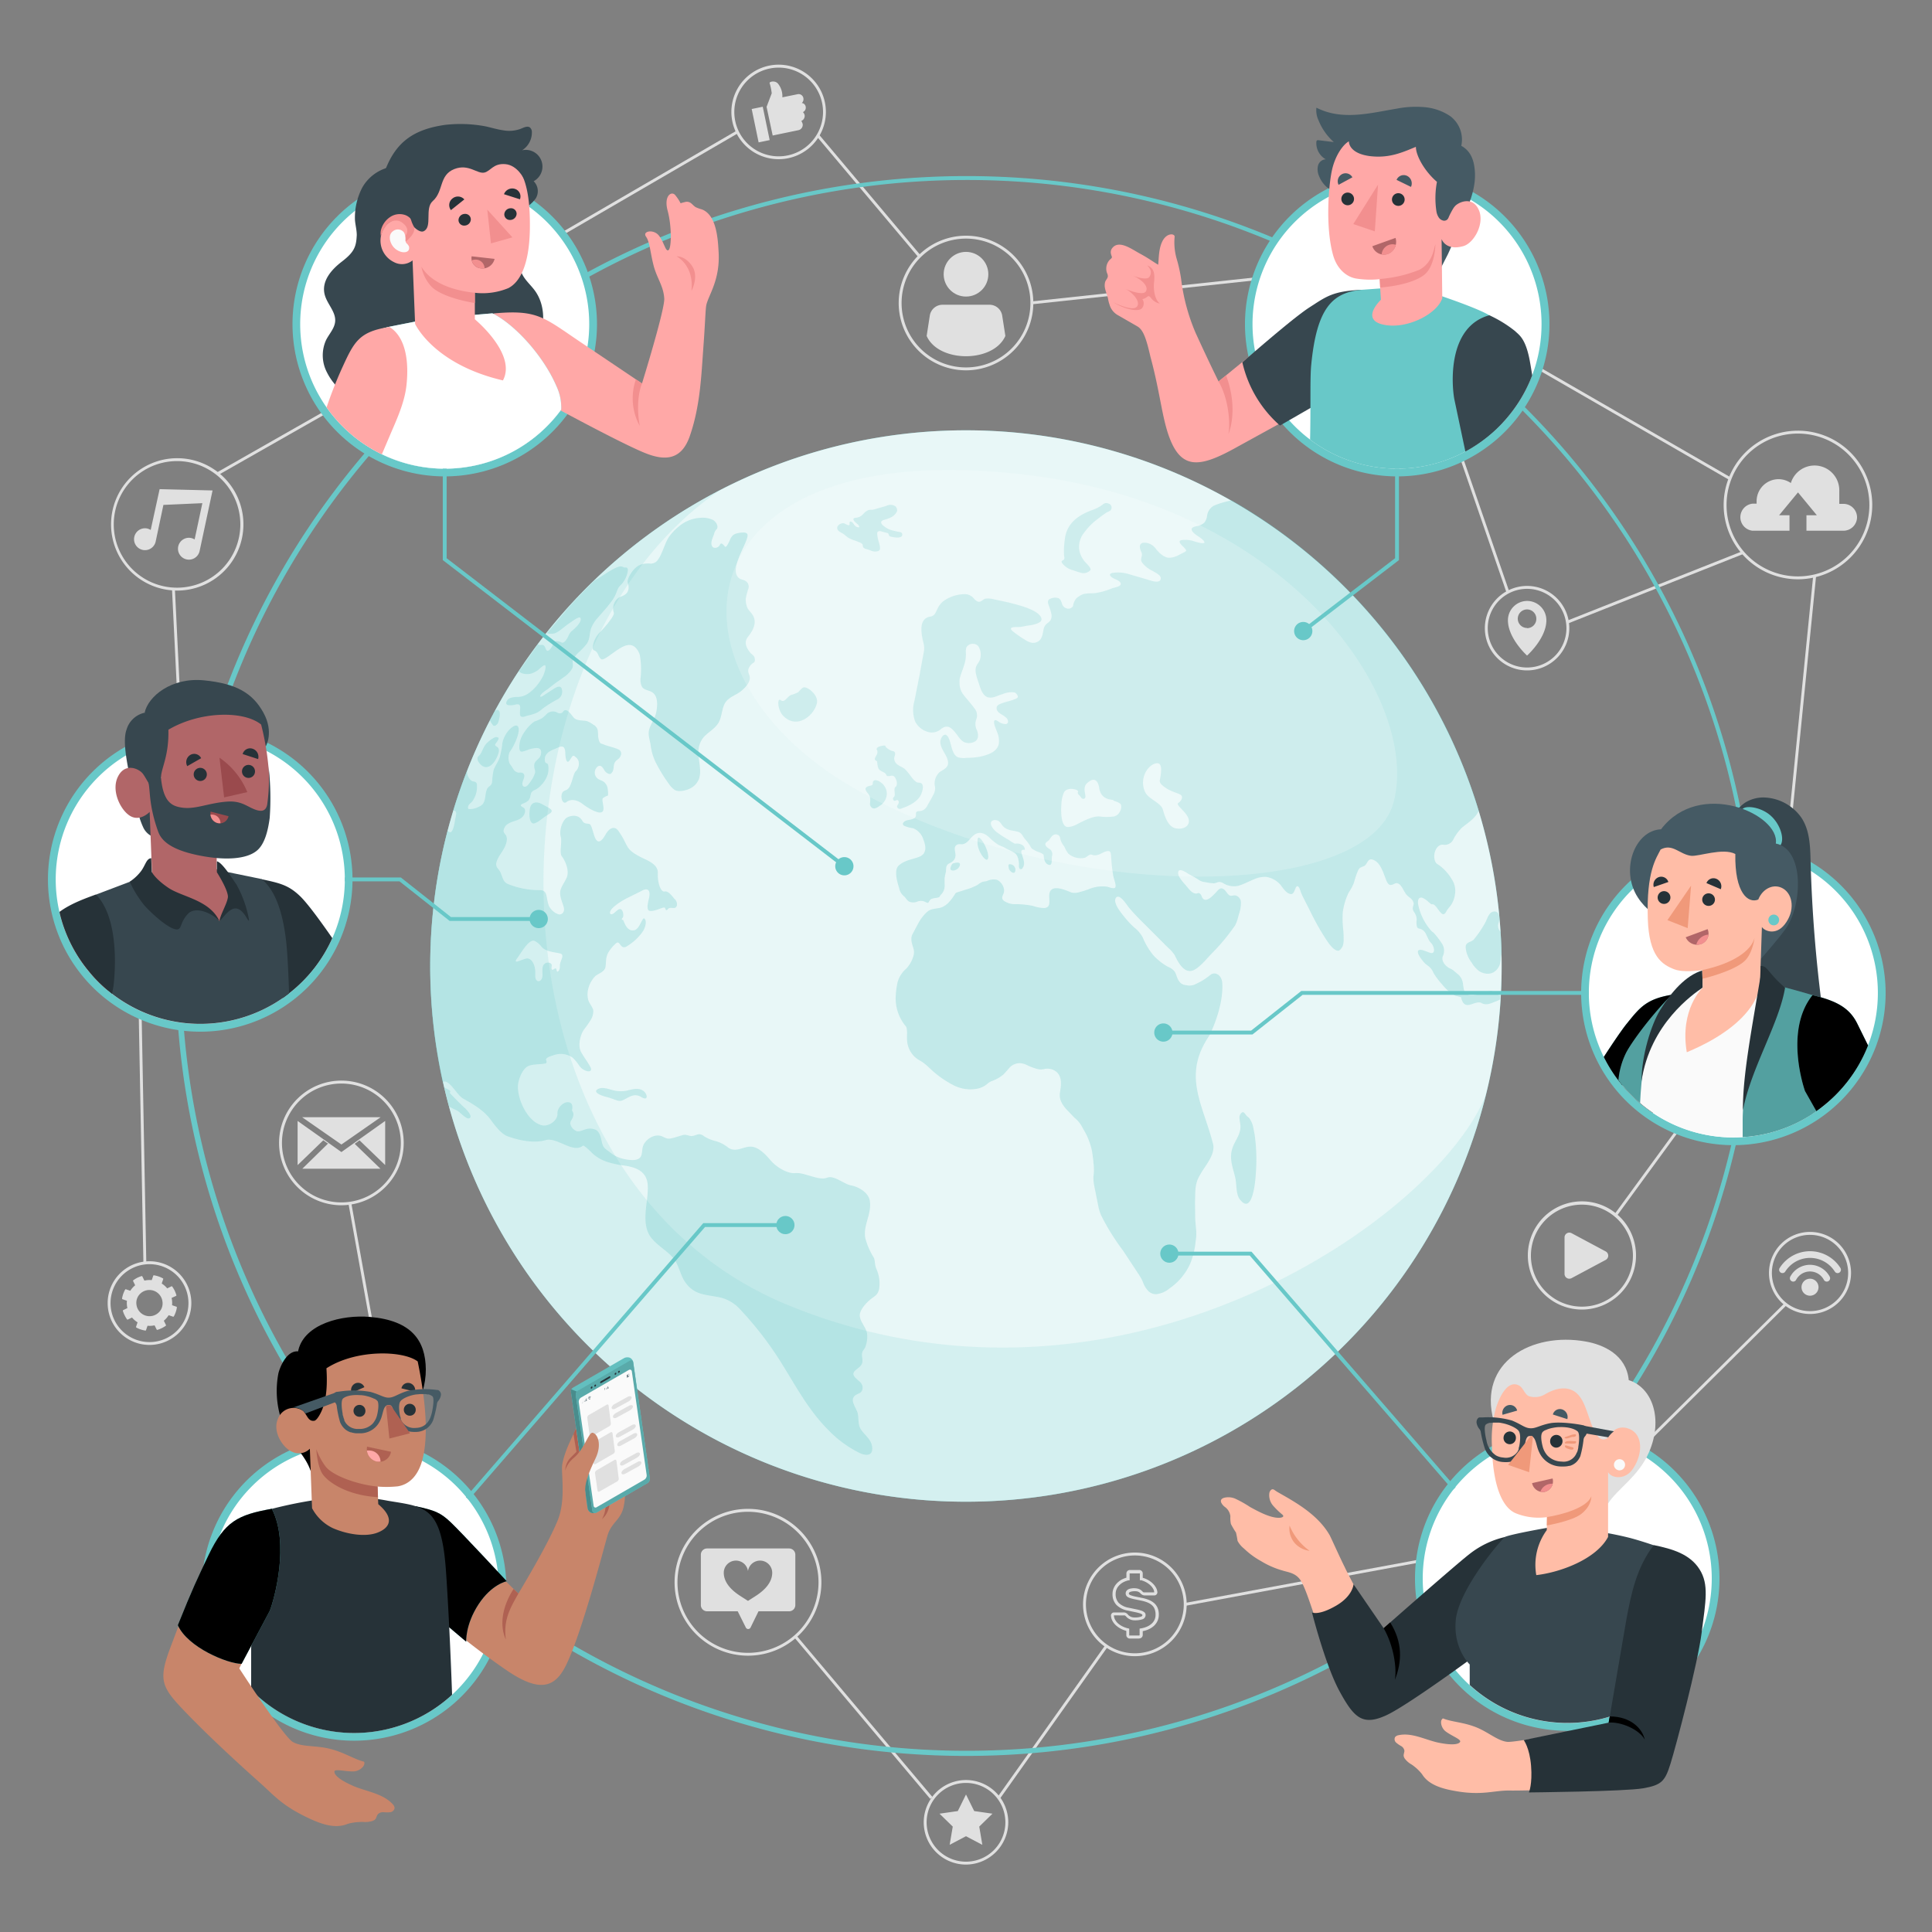 <svg xmlns="http://www.w3.org/2000/svg" xmlns:xlink="http://www.w3.org/1999/xlink" viewBox="0 0 500 500" xmlns:v="https://vecta.io/nano"><rect x="0" y="0" width="500" height="500" fill="#808080" stroke="none"/><style><![CDATA[.B{fill:#68c8c8}.C{fill:#263238}.D{fill:#f28f8f}.E{fill:#37474f}.F{fill:#fff}.G{fill:#455a64}.H{fill:#f0997a}.I{fill:#b16668}.J{fill:#ffa8a7}.K{opacity:.15}.L{fill:#ffbda7}.M{fill:#fafafa}.N{fill:#c8856a}.O{fill:#e0e0e0}.P{fill:#af6152}]]></style><g class="O"><path d="M45.82 152.84A17.13 17.13 0 1 1 63 135.71a17.14 17.14 0 0 1-17.18 17.13zm0-33.51a16.38 16.38 0 1 0 16.38 16.38 16.39 16.39 0 0 0-16.38-16.38zm-4.51 7.26L39 137.15a2.94 2.94 0 0 0-.89-.37 2.83 2.83 0 1 0 2.18 3.36l2-9.47 10.08-.45h0l-2 9.39a2.94 2.94 0 0 0-.89-.37 2.83 2.83 0 1 0 2.18 3.36h0l3.35-15.67zM395.2 173.5a10.93 10.93 0 1 1 10.94-10.93 10.94 10.94 0 0 1-10.94 10.93zm0-21.11a10.18 10.18 0 1 0 10.19 10.18 10.2 10.2 0 0 0-10.19-10.18zm0 3.13a5 5 0 0 0-4.95 5c0 4.7 4.95 9.14 4.95 9.14s5-4.44 5-9.14a5 5 0 0 0-5-5zm0 7a2.4 2.4 0 1 1 2.4-2.4 2.4 2.4 0 0 1-2.4 2.45zM193.58 428.49a19 19 0 1 1 19-19 19 19 0 0 1-19 19zm0-37.24a18.25 18.25 0 1 0 18.25 18.25 18.27 18.27 0 0 0-18.25-18.25zm10.64 9.49H183a1.61 1.61 0 0 0-1.62 1.61v13A1.61 1.61 0 0 0 183 417h7.92l2.1 4.21a.68.68 0 0 0 1.22 0l2.06-4.21h7.92a1.61 1.61 0 0 0 1.61-1.61v-13a1.61 1.61 0 0 0-1.61-1.65zm-8.95 12.49l-1.69 1.08-1.69-1.08c-1.25-.8-4.58-2.93-4.58-6.22a3.15 3.15 0 0 1 6.27-.41 3.15 3.15 0 0 1 6.27.41c0 3.29-3.33 5.42-4.58 6.22zM250 95.84a17.42 17.42 0 1 1 17.42-17.42A17.43 17.43 0 0 1 250 95.84zm0-34.09a16.67 16.67 0 1 0 16.67 16.67A16.68 16.68 0 0 0 250 61.75zm6.08 17.12h-12.15a3.33 3.33 0 0 0-3.3 2.82l-.81 5.25c3.08 7 17.28 7 20.37 0l-.82-5.25a3.32 3.32 0 0 0-3.29-2.82z"/><circle cx="250" cy="70.97" r="5.78"/><path d="M465.32 149.92a19.23 19.23 0 1 1 19.22-19.23 19.26 19.26 0 0 1-19.22 19.23zm0-37.71a18.48 18.48 0 1 0 18.47 18.48 18.5 18.5 0 0 0-18.47-18.48zm15.28 21.62a3.52 3.52 0 0 1-3.52 3.52h-9.57v-4h2.69l-4.88-5.92-4.89 5.92h2.69v4h-9.57a3.52 3.52 0 0 1 0-7h1.06v-.62a5.7 5.7 0 0 1 5.72-5.72 5.64 5.64 0 0 1 3.14 1 6.41 6.41 0 0 1 12.54 1.9v3.49h1.07a3.51 3.51 0 0 1 3.52 3.43zM293.7 428.62a13.41 13.41 0 1 1 13.41-13.41 13.43 13.43 0 0 1-13.41 13.41zm0-26.07a12.66 12.66 0 1 0 12.66 12.66 12.68 12.68 0 0 0-12.66-12.66zm1.14 21.5h-2.47a.87.87 0 0 1-.62-.26.85.85 0 0 1-.26-.62v-1.1a6.76 6.76 0 0 1-1.43-.56 5.75 5.75 0 0 1-1.32-.93 4.18 4.18 0 0 1-.88-1.17 3.15 3.15 0 0 1-.34-1.31.79.79 0 0 1 .23-.57.76.76 0 0 1 .54-.23h2.46a1.51 1.51 0 0 1 .57.09 1.81 1.81 0 0 1 .4.26l.26.28a1.75 1.75 0 0 0 .34.29 2.08 2.08 0 0 0 .54.27 2.78 2.78 0 0 0 .83.11 5.12 5.12 0 0 0 1.55-.2c.41-.13.41-.32.41-.43a.21.21 0 0 0-.1-.17 2.23 2.23 0 0 0-.62-.29 11.84 11.84 0 0 0-1.21-.3l-1.8-.38a5.58 5.58 0 0 1-3-1.49 4 4 0 0 1-1-2.84 3.76 3.76 0 0 1 .27-1.41 4.14 4.14 0 0 1 .77-1.24 5.46 5.46 0 0 1 1.23-1 6.29 6.29 0 0 1 1.32-.54v-1.1a.89.89 0 0 1 .88-.89h2.47a.85.85 0 0 1 .62.26.89.89 0 0 1 .26.63v1.12a6 6 0 0 1 1.34.55 5.56 5.56 0 0 1 1.26.93 4.53 4.53 0 0 1 .84 1.1 2.85 2.85 0 0 1 .35 1.18.8.8 0 0 1-.24.57.74.74 0 0 1-.53.23h-2.47a1.44 1.44 0 0 1-.59-.11 2 2 0 0 1-.41-.29c-.06 0-.12-.12-.21-.21a1 1 0 0 0-.27-.21 1.88 1.88 0 0 0-.47-.21 3.78 3.78 0 0 0-1.36 0 2 2 0 0 0-.49.13.53.53 0 0 0-.27.19.29.29 0 0 0-.07.22.28.28 0 0 0 .07.21 1.25 1.25 0 0 0 .47.26 8.15 8.15 0 0 0 1.06.3l1.73.35a10.27 10.27 0 0 1 1.88.55 4.76 4.76 0 0 1 1.4.87 3.53 3.53 0 0 1 .86 1.27 4.46 4.46 0 0 1 .28 1.67 3.82 3.82 0 0 1-.33 1.6 4.09 4.09 0 0 1-.93 1.29 5.32 5.32 0 0 1-1.43.92 6.64 6.64 0 0 1-1.47.45v1a.89.89 0 0 1-.88.88zm-6.55-6a2.2 2.2 0 0 0 .24 1 3.55 3.55 0 0 0 .72 1 5.41 5.41 0 0 0 1.16.81 6.22 6.22 0 0 0 1.54.56l.29.07v1.69a.12.12 0 0 0 0 .09.09.09 0 0 0 .09 0h2.47a.14.14 0 0 0 .13-.13v-1.66l.32-.05a6.48 6.48 0 0 0 1.6-.46 4.35 4.35 0 0 0 1.21-.78 3 3 0 0 0 1-2.34 3.91 3.91 0 0 0-.23-1.4 2.64 2.64 0 0 0-.67-1 4.15 4.15 0 0 0-1.18-.73 9.55 9.55 0 0 0-1.74-.5l-1.74-.36a7.47 7.47 0 0 1-1.17-.33 1.83 1.83 0 0 1-.74-.44 1.11 1.11 0 0 1 0-1.44 1.46 1.46 0 0 1 .56-.4 3 3 0 0 1 .67-.17 4.17 4.17 0 0 1 1.67.07 2.91 2.91 0 0 1 .66.28 2.27 2.27 0 0 1 .42.34l.17.18a1.43 1.43 0 0 0 .22.15.76.76 0 0 0 .27 0h2.47a1.75 1.75 0 0 0-.24-.88 3.92 3.92 0 0 0-.71-.92 5.49 5.49 0 0 0-1.09-.8 5.91 5.91 0 0 0-1.44-.56l-.22.06v-1.7a.11.11 0 0 0 0-.1.12.12 0 0 0-.09 0h-2.47a.12.12 0 0 0-.09 0 .14.14 0 0 0 0 .1v1.68l-.35.02a5.83 5.83 0 0 0-1.42.55 4.2 4.2 0 0 0-1 .81 3.26 3.26 0 0 0-.64 1 3.1 3.1 0 0 0-.21 1.13 3.29 3.29 0 0 0 .79 2.33 4.91 4.91 0 0 0 2.64 1.27l1.79.38a11 11 0 0 1 1.29.32 2.69 2.69 0 0 1 .85.41.92.92 0 0 1 .39.76 1.16 1.16 0 0 1-.93 1.14 5.72 5.72 0 0 1-1.78.24 3 3 0 0 1-1.81-.52 2.64 2.64 0 0 1-.46-.4l-.22-.23-.18-.12a.83.83 0 0 0-.27 0zm121.11-79.14a14 14 0 1 1 14-13.94 14 14 0 0 1-14 13.94zm0-27.15A13.2 13.2 0 1 0 422.6 325a13.22 13.22 0 0 0-13.2-13.24zm6.16 12.11l-8.83-4.72a1.24 1.24 0 0 0-1.83 1.09v9.45a1.24 1.24 0 0 0 1.83 1.09l8.83-4.72a1.25 1.25 0 0 0 0-2.19zM38.7 348.07a10.83 10.83 0 1 1 10.82-10.83 10.84 10.84 0 0 1-10.82 10.83zm0-20.9a10.08 10.08 0 1 0 10.07 10.07 10.08 10.08 0 0 0-10.07-10.07zm6.86 8.21a.16.16 0 0 0 .09-.19 8.55 8.55 0 0 0-.45-1.19 7.35 7.35 0 0 0-.64-1.05.15.15 0 0 0-.2-.05l-1.09.53a5.8 5.8 0 0 0-1.42-1.25l.39-1.15a.16.16 0 0 0-.08-.19 7.09 7.09 0 0 0-2.32-.79.15.15 0 0 0-.18.11l-.39 1.14a5.8 5.8 0 0 0-1.9.12l-.53-1.08a.18.18 0 0 0-.2-.09 8.43 8.43 0 0 0-1.14.45 8.34 8.34 0 0 0-1 .63.16.16 0 0 0-.05.21l.53 1.09a5.87 5.87 0 0 0-1.26 1.42l-1.14-.39a.16.16 0 0 0-.19.08 7.11 7.11 0 0 0-.8 2.32.17.17 0 0 0 .11.18l1.15.39a5.8 5.8 0 0 0 .12 1.9l-1.08.53a.17.17 0 0 0-.09.19 6.23 6.23 0 0 0 .45 1.15 6.79 6.79 0 0 0 .63 1.05.16.16 0 0 0 .21.05l1.08-.53a5.85 5.85 0 0 0 1.43 1.25l-.39 1.15a.17.17 0 0 0 .08.2 7.07 7.07 0 0 0 2.32.78.15.15 0 0 0 .18-.11l.39-1.14A5.76 5.76 0 0 0 40 343l.54 1.08a.17.17 0 0 0 .19.09 7.4 7.4 0 0 0 1.15-.45 7.89 7.89 0 0 0 1.05-.63.16.16 0 0 0 0-.21l-.53-1.08a6 6 0 0 0 1.25-1.43l1.14.39a.18.18 0 0 0 .2-.08 7.09 7.09 0 0 0 .79-2.32.17.17 0 0 0-.11-.18l-1.14-.39a6 6 0 0 0-.12-1.89zm-4.51 4.31a3.41 3.41 0 0 1-5.74-2.09 3.27 3.27 0 0 1 1-2.81 3.41 3.41 0 0 1 5.74 2.09 3.24 3.24 0 0 1-1 2.81zM201.52 41.2A12.23 12.23 0 1 1 213.74 29a12.24 12.24 0 0 1-12.22 12.2zm0-23.7A11.48 11.48 0 1 0 213 29a11.49 11.49 0 0 0-11.48-11.5zm-3.13 10.15l1.33-3.5a14.22 14.22 0 0 0-.55-2.66c-.07-.35 1.53-.81 2.3.32a5.12 5.12 0 0 1 1 3.38l4-.82a1.25 1.25 0 0 1 1.44 1 1.36 1.36 0 0 1-.4 1.29 1.13 1.13 0 0 1 1 .95 1.26 1.26 0 0 1-.71 1.4 1.55 1.55 0 0 1 .45.9 1.41 1.41 0 0 1-.87 1.39 2.54 2.54 0 0 1 .36.86 1.42 1.42 0 0 1-1.21 1.55l-6.56 1.36zm-3.853.564l2.859-.594 1.793 8.636-2.859.594zM88.36 311.92a16.13 16.13 0 1 1 16.12-16.12 16.14 16.14 0 0 1-16.12 16.12zm0-31.5a15.38 15.38 0 1 0 15.37 15.38 15.4 15.4 0 0 0-15.37-15.38zm10.16 8.71H78.19l10.17 7.07 10.16-7.07zm1.16 12.38V290.1l-6.81 4.84-1.26.9-3.25 2.31-3.31-2.35-6.8 6.66h20.21l-6.66-6.44 1.24-.91 6.64 6.4z"/><path d="M83.79 294.9l-6.77-4.8v11.43l6.65-6.43 1.19.88.19-.18-1.26-.9h0zm384.65 45.16a10.62 10.62 0 1 1 10.61-10.61 10.62 10.62 0 0 1-10.61 10.61zm0-20.48a9.87 9.87 0 1 0 9.86 9.87 9.88 9.88 0 0 0-9.86-9.87zm2.19 13.55a2.2 2.2 0 1 1-2.19-2.2 2.2 2.2 0 0 1 2.19 2.2zm-2.2-5.8a5.81 5.81 0 0 0-5.11 3.07.87.87 0 0 0 .23 1.09h0a.85.85 0 0 0 1.28-.26 4.06 4.06 0 0 1 7.19 0 .85.85 0 0 0 1.28.26h0a.87.87 0 0 0 .23-1.09 5.81 5.81 0 0 0-5.1-3.07zm0-3.52a9.3 9.3 0 0 0-7.84 4.32.86.86 0 0 0 .18 1.16h0a.86.86 0 0 0 1.26-.22 7.58 7.58 0 0 1 12.81 0 .86.86 0 0 0 1.26.23h0a.88.88 0 0 0 .19-1.17 9.32 9.32 0 0 0-7.86-4.32zM250 482.55a10.94 10.94 0 1 1 10.94-10.94A11 11 0 0 1 250 482.55zm0-21.13a10.19 10.19 0 1 0 10.19 10.19A10.2 10.2 0 0 0 250 461.42zm0 2.99l2.12 4.29 4.73.68-3.42 3.34.8 4.72-4.23-2.23-4.23 2.23.8-4.72-3.42-3.34 4.73-.68 2.12-4.29zM144.479 60.664l46.196-26.865.377.648-46.196 26.865zm66.909-25.343l.574-.483 26.303 31.268-.574.483zm55.628 42.682l59.04-6.341.08.746-59.04 6.341zM44.515 152.467l.749-.037 1.856 38.085-.749.037zm345.375.903l-12.34-35.71.71-.25 12.34 35.72-.71.24zm72.069 68.854l7.293-73.198.746.074-7.293 73.198zM397.168 95.157l.375-.65 50.409 29.069-.375.65zm8.732 66.153l-.28-.7 45.29-17.95.28.7-45.29 17.95zm12.48 153.44l-.6-.44 16.67-22.82.6.44-16.67 22.82z"/><path d="M423.83 375.99l-.52-.54 38.55-38.21.52.53-38.55 38.22zm-183.09 89.56l-35.19-41.8.57-.48 35.2 41.8-.58.48zm17.402-.45l27.899-39.33.612.434-27.899 39.33zm48.526-50.258l61.77-11.437.137.737-61.77 11.437zM35.884 261.586l.75-.014 1.231 65.278-.75.014zm54.32 50.042l.738-.133 11.546 64.17-.738.133zM56.093 122.287l28.821-16.399.371.652-28.821 16.399z"/><path d="M405.6 447.3a38.78 38.78 0 1 1 38.77-38.77 38.82 38.82 0 0 1-38.77 38.77zm0-76.8a38 38 0 1 0 38 38 38.07 38.07 0 0 0-38-38zM91.66 449.85a38.78 38.78 0 1 1 38.78-38.78 38.81 38.81 0 0 1-38.78 38.78zm0-76.8a38 38 0 1 0 38 38 38.07 38.07 0 0 0-38-38zm356.93-77.31A38.78 38.78 0 1 1 487.37 257a38.82 38.82 0 0 1-38.78 38.74zm0-76.8a38 38 0 1 0 38 38 38.07 38.07 0 0 0-38-38zM51.83 266.36a38.78 38.78 0 1 1 38.77-38.77 38.81 38.81 0 0 1-38.77 38.77zm0-76.8a38 38 0 1 0 38 38 38.07 38.07 0 0 0-38-38zm309.72-66.89a38.78 38.78 0 1 1 38.78-38.78 38.83 38.83 0 0 1-38.78 38.78zm0-76.81a38 38 0 1 0 38 38 38.07 38.07 0 0 0-38-38zm-246.46 76.81a38.78 38.78 0 1 1 38.78-38.78 38.82 38.82 0 0 1-38.78 38.78zm0-76.81a38 38 0 1 0 38 38 38.07 38.07 0 0 0-38-38z"/></g><path d="M249.86 454.43a204.45 204.45 0 0 1-152-341.11c75.38-83.9 205-90.83 288.85-15.46a204.46 204.46 0 0 1-136.85 356.57zm.26-407.85A203.26 203.26 0 1 0 386 98.62a203 203 0 0 0-135.88-52.04zm-92.77 306.57a138.64 138.64 0 1 0-44.93-120.36 138.64 138.64 0 0 0 44.93 120.36z" class="B"/><path d="M157.35 353.15a138.64 138.64 0 1 0-44.93-120.36 138.64 138.64 0 0 0 44.93 120.36z" opacity=".85" class="F"/><g opacity=".3" class="B"><path d="M134.91 174.17a4 4 0 0 0 2.62.13 6.86 6.86 0 0 0 1.38-.65c.54-.31 1.67-1.56 2.09-1.49s.06 1.56-.3 2.43a12.69 12.69 0 0 1-2.56 3.7c-1.65 1.58-2.73 2-4 2.07-.45 0-2.31 0-2.84.84s-.26 1.12.13 1.27a4.59 4.59 0 0 0 2-.13 1.39 1.39 0 0 1 .86 0c.78.35-.14 2.56.52 3.06.4.3 1.13 0 1.69-.19a11.52 11.52 0 0 0 2.53-.8 7.52 7.52 0 0 0 1.44-1.05 30.9 30.9 0 0 1 3.66-2.29 2.25 2.25 0 0 0 1.28-2.69c-.24-1-1.08-.74-2-.18l-3.08 2c-.38.15-.58.21-.5-.11.14-.62 1.67-1.56 1.95-1.77l1.76-1.38 2.58-1.83a6.88 6.88 0 0 0 .86-.71 6.2 6.2 0 0 0 1.1-1.4c.5-1.12-.18-1.44.3-2.45a7.54 7.54 0 0 1 1.64-1.94 22.07 22.07 0 0 0 1.78-1.92c1-1.4.62-2.64 1.22-4.17a8.89 8.89 0 0 1 1.42-2.34l2.62-3 1.11-1.43a9.65 9.65 0 0 0 1.15-1.9c.21-.45.37-1 .56-1.4a3.26 3.26 0 0 1 .74-1 6.74 6.74 0 0 0 1.82-3.41c.28-1.67-.77-1-1.1-1.24-.57-.42-1.27-.16-2 .17-1.67.75-3.54 2.17-5.46 3.27q-3.54 3.42-6.88 7.12l-5.47 6.51a4 4 0 0 0 1.47.13c1.28 0 2.93-1.8 4.38-2.73.64-.41 2.55-1.94 2.85-1.32.47 1-1.62 2.83-2.07 3.21a3.1 3.1 0 0 0-.93 1.13c-.39.94-1.11 2.25-1.87 2a3.24 3.24 0 0 0-1.41-.38.88.88 0 0 0-.79.71c-.27.85-1.32 2.39-1.76 1.6-.27-.46-.41-1.17-.86-1.28s-.82.05-1.16-.08l-.18-.11-4.93 7a2.66 2.66 0 0 0 .64.42zm145.17-35.62a17.2 17.2 0 0 1 3.26-3.66l1.85-1.44 1.18-.81a7.8 7.8 0 0 0 1-.52 1.09 1.09 0 0 0-.53-1.82 1.89 1.89 0 0 0-.46-.11 1.35 1.35 0 0 0-1 .4 9.51 9.51 0 0 1-2.63 1.38c-3.91 1.39-6.77 3.67-7.17 7.62a20.38 20.38 0 0 0-.2 4.2c.1.51.19 1-.31 1.23-.32.14-.44.29-.2.7a5.1 5.1 0 0 0 2.93 1.88 18.73 18.73 0 0 0 2 .65 2.46 2.46 0 0 0 2.36-.65c.31-.46-.45-1.19-.93-1.74l-.57-.6a6.76 6.76 0 0 1-1.19-2.23 5.76 5.76 0 0 1-.22-1.53 5.94 5.94 0 0 1 .83-2.95zM218 138c.44.26.87.67 1.31 1a6.88 6.88 0 0 0 1.62.79 15.71 15.71 0 0 1 1.94.77 1.27 1.27 0 0 1 .25.21c.28.31.12.26.17.53.09.49.47.69 1 .82s.91.31 1.38.48c.77.28 2.05.15 2.08-.58a5.66 5.66 0 0 0-.22-1.44 10.19 10.19 0 0 1-.51-2.37 3 3 0 0 0 0-.34c0-.19.34-.53 1-.37l1.2.34.47.11c.26.09.35.45.38.58a.32.32 0 0 0 .15.21 1 1 0 0 0 .53.18 5.89 5.89 0 0 0 1.83.18 2.13 2.13 0 0 0 .66-.2.68.68 0 0 0-.15-1.17 20 20 0 0 1-2.82-.66 6.45 6.45 0 0 1-1.74-1.09c-1-.89-.26-1.31.4-1.48a8.69 8.69 0 0 0 1.53-.55 3.44 3.44 0 0 0 1.71-1.66 1.61 1.61 0 0 0-.38-1.21l-.11-.08a2.29 2.29 0 0 0-2.26-.09l-2.6.76a5.49 5.49 0 0 1-1.18.27 3.07 3.07 0 0 0-.92.07 3.71 3.71 0 0 0-1.3 1 2.89 2.89 0 0 1-1.61.95c-.36.07-1 0-.93.48.12.67 1.1 1.06 1.41 1.65s-.37.41-.82.13-.59-.86-1-1.12-.6-.05-.61.16c0 .37.21.86-.55.59-.42-.15-.67-.43-1.11-.45-.75 0-2.16.87-1.23 1.94a3.6 3.6 0 0 0 1.03.66zm16.27 61.12c-.94-.89-2.65-1-2.85-2.71-.07-.55.47-1.2.12-1.75-.19-.3-.54-.27-.81-.36s-1.56-.75-1.58-1.24c0-.32-2.71.12-2.22 1 .72 1.26-1.35 2.27-.12 2.86l.15.08c.09 0 0 .86.36 1.79s1.76.95 2.06 1.74 1.43-.18 2.05.44 1 2.17.35 2.66.06 2-.34 2.48c-.26.32-.54.63-.1 1.09.26.27 1-.57 1.23.19s-.74 1.08-.28 1.67 1.1.12 1.5 0c1.69-.61 3.88-1.72 4.64-3.6.3-.72.82-2.45-.16-2.83-.37-.14-.77 0-1.16-.27a5.07 5.07 0 0 1-1.15-1.16 18.26 18.26 0 0 0-1.69-2.08zm-115.81 88.4c.7.43 2.2 2.15 2.93 1.92 1.28-.39-.92-2.59-1.32-2.9s-3.72-3.67-3.68-3.72a.51.51 0 0 0 .08-.55c-.08-.15-.9-.47-1.52-.9l1.24 4.95c.7.49 1.74.88 2.27 1.2zM325 303.77a46.09 46.09 0 0 0-.29-10.06l-.38-2a6 6 0 0 0-1.1-2.43 5 5 0 0 1-.55-.46 4.63 4.63 0 0 1-.37-.46 2.21 2.21 0 0 0-.47-.49c-.29-.21-1.09.39-1.06 1.35 0 .61.16 1.29.21 1.74.32 2.45-1.32 4.06-2 6.08-1 2.82.14 5.25.71 7.82.37 1.67.14 4.12 1.1 5.44 3.2 4.34 4.06-3.96 4.2-6.53zm62.09-46.72a1.7 1.7 0 0 0-1.45-.56 22 22 0 0 0-3.38.88 4.4 4.4 0 0 1-1.89.17 1.86 1.86 0 0 1-.95-.45c-.64-.58-.67-1.6-.82-2.59a3.71 3.71 0 0 0-1.48-2.52l-1-.85c-.52-.42-1.14-.52-1.65-1a3.11 3.11 0 0 1-1.16-1.76 2 2 0 0 1 .24-1.25 3.49 3.49 0 0 0-.21-2.65c-.28-.47-.6-.89-.82-1.22a16.33 16.33 0 0 0-1.36-1.7c-.23-.27-.53-.4-.76-.67A14.78 14.78 0 0 1 367 234c-.1-.76 0-1.56.61-1.69a1.06 1.06 0 0 1 .6.08 6.08 6.08 0 0 1 1.45 1c.4.35.8.69.9.65 1.26-.43 2.51 4.23 3.72 1.88.37-.73 1-1.26 1.43-2a8 8 0 0 0 .45-.93 7.19 7.19 0 0 0 .45-2.83 6 6 0 0 0-.42-1.76 12.69 12.69 0 0 0-3.72-4.47c-.57-.36-.92-.51-1.16-1.32-.5-1.74.48-4.11 2.13-4a2.49 2.49 0 0 0 2.61-1.22 11.86 11.86 0 0 1 2.36-3.25c1.35-1.07 3.2-2.27 4.06-3.88l.23-.45a137.38 137.38 0 0 0-6-16.19l-1-2.28a139.12 139.12 0 0 0-57-61.92 8.09 8.09 0 0 1-.83.27 20.29 20.29 0 0 0-3.82 1.23 3.54 3.54 0 0 0-1.66 2.58 3.32 3.32 0 0 1-.72 1.75 3.59 3.59 0 0 1-2 .92c-.54.13-1.61.34-1.18 1.19s2.09 1.64 2.77 2.32c1.54 1.54-1.33.68-2.06.46a7.14 7.14 0 0 0-2.48-.42c-.46 0-1.53 0-1.43.53s.81 1.11 1.18 1.49c.54.58.66.8.2 1.07s-1 .5-1.5.77a5.25 5.25 0 0 1-2.62.77c-1.26-.06-2.41-1.09-3.31-2.17a3.74 3.74 0 0 0-1.55-1.37 3.35 3.35 0 0 0-1.78-.35c-1.17.18-1.06 1.31-.54 2.4s-.45 1.67.15 2.66a7.49 7.49 0 0 0 2.75 2.22c.84.5 2.25 1.15 2.14 2-.15 1.24-1.91.75-3.15.34l-5-1.46a9.37 9.37 0 0 0-4.3-.35c-.74.11-1.09.6 0 1.28.49.32 2 .73 2.09 1.5s-1.63 1-2.14 1.16a18.65 18.65 0 0 1-4.41 1.28c-1.2.13-2.55-.05-3.55.44a6.07 6.07 0 0 0-1.31.85 3.63 3.63 0 0 0-.92 1.92.73.73 0 0 1-.3.48 2.11 2.11 0 0 1-.53.31 1.78 1.78 0 0 1-2-1.07c-.2-.67-.38-1.41-1.08-1.65a2.91 2.91 0 0 0-2.33.38.91.91 0 0 0-.26.81c.05.55.74 1.92.88 3a2.3 2.3 0 0 1-.27 1.64 6.22 6.22 0 0 1-1 .88 2.7 2.7 0 0 0-.8 1.67c-.25 1.25-.42 2.38-1.5 2.93s-2.05.31-3.47-.63a28.32 28.32 0 0 1-3-2.11c-1.39-1.22.94-1.05 1.55-1.07.9 0 1.72-.3 2.6-.4a8.54 8.54 0 0 0 2.11-.48c.53-.2 1.48-.58 1.16-1.47-.69-1.95-5.21-3.11-6.53-3.5l-1.91-.5-4-.86a5.47 5.47 0 0 0-2-.12c-1 .21-1.36 1.66-2.92.06a3 3 0 0 0-2.5-1.23 9.57 9.57 0 0 0-5.39 1.75 5.11 5.11 0 0 0-1.11 1.16c-.52.73-.92 2-1.37 2.42a1.84 1.84 0 0 1-1 .48c-2.34.39-2.58 2.64-2.06 5.46.14.75.41 1.58.48 2.33a4.83 4.83 0 0 1-.07 1.27l-.65 3.48-.42 2.35-1.39 7a8.32 8.32 0 0 0 .24 5.33 5.32 5.32 0 0 0 3.07 2.56 3.6 3.6 0 0 0 3.68-.77c1.54-1.1 2.52-.44 3.92 1.4.6.8 1.24 1.8 2.15 2.14a3.2 3.2 0 0 0 2.71-.29c.83-.59.87-1.68.42-2.84a3.49 3.49 0 0 1-.12-2.95 2.83 2.83 0 0 0-.56-2.77c-1-1.44-2.69-3.13-3.22-4.11a4.79 4.79 0 0 1-.57-1.82 8.26 8.26 0 0 1 0-1.58c.1-.81.81-2.44 1.24-3.9a8.78 8.78 0 0 0 .37-2.89 4.46 4.46 0 0 1 .1-1.36 1.87 1.87 0 0 1 1.83-1 1.78 1.78 0 0 1 1.3.64 4.07 4.07 0 0 1 .53 3c-.17 1.08-.94 1.53-1.19 2.53s.24 2.49.66 3.72.79 2.73 1.73 3.54c1.17 1 2.69.24 3.72-.15l1.53-.52a5.65 5.65 0 0 1 2.39-.18c.42.12 1.08 1 .77 1.35a2.18 2.18 0 0 1-.7.39c-1 .44-2.14.63-3.16 1-.65.25-1.73.5-1.54 1.57.15.82 1.1 1.26 1.66 1.63s1.21.79 1.28 1.53a.65.65 0 0 1-.6.73 3.19 3.19 0 0 1-1.73-.56c-.35-.21-.87-.66-1.16-.38-.47.45.43 2.34.64 2.95a5.66 5.66 0 0 1 .43 3.26c-.61 2.09-2.91 2.69-4.72 3.14a19.67 19.67 0 0 1-3.45.31 6 6 0 0 1-2.27-.1c-1.76-.64-1.76-3.59-2.55-5.11-.93-1.8-2.15 0-2.11 1.21.06 1.91 2.09 3.58 2 5.42-.06 1.28-1.45 1.72-2.25 2.34a4 4 0 0 0-1.1 3.9 3.57 3.57 0 0 1-.6 2.14c-.41.9-.94 1.7-1.39 2.54a2.57 2.57 0 0 1-1.49 1.37c-.44.13-1.17 0-1.4.38s.16 1-.42 1.48-1.61.42-2.32.74c-.47.21-1.1.77-.43 1.26a7.71 7.71 0 0 0 2.31.64 4.54 4.54 0 0 1 2.72 3c.77 1.94.75 3.67-1.06 4.39s-3.69.85-5.29 2.23c-1.39 1.21-.43 4.29.09 6A3.5 3.5 0 0 0 234 232c.44.42.76 1.05 1.28 1.33a2.69 2.69 0 0 0 2.12 0 2.48 2.48 0 0 1 2.15.14 2.92 2.92 0 0 0 .51.2c.29.06.45-.74.94-1a3.85 3.85 0 0 1 1-.26 3.36 3.36 0 0 0 1-.22c.29-.17.33-.52.53-.67a3.22 3.22 0 0 0 .93-2.7v-1.53a16.18 16.18 0 0 1 .35-1.71 8.55 8.55 0 0 1 .1-1.25c.24-.81.88-.87 1.45-1.27a2.12 2.12 0 0 0 .87-2.21c-.08-.76-.36-1.58.23-2.08s1.25-.17 1.83-.32c1-.26 1.59-1.19 2.28-1.9 1.39-1.42 2.89-1.28 4.45.18a15.35 15.35 0 0 0 2.22 1.82c.62.38 1.29.51 1.91.9.77.49 1.64.78 2.38 1.25.89.56 1.11 1.86 1.18 2.85 0 .4-.1 1.07.27 1.33s.69-.21.83-.52c.48-1 .07-1.9-.27-3-.15-.5-.4-1.09 0-1.36.15-.11.4-.06.62-.06s0-1.06-.86-1.39a2.83 2.83 0 0 0-1.49-.22c-.36.07-1.62-.9-2-1.11a21.5 21.5 0 0 1-2.68-1.74 4.55 4.55 0 0 1-1.64-1.95c-.36-1.24.89-1.5 1.72-1.16.67.28.93 1 1.44 1.5 1.11 1.17 2.61 1 3.88 1.43.9.29 1.09 1 1.67 1.77a12.1 12.1 0 0 1 1.38 1.8c.25.5.24.58.68.88a9 9 0 0 0 1.3.68 5.42 5.42 0 0 1 1.24.54c.4.31.27.31.33.74.13.94.37 1.86 1.33 2.11s.66-1.43.78-2.18a1.74 1.74 0 0 0-.18-1.51c-.3-.43-.88-.59-1.22-1-.84-1 .28-1.24.7-1.79s1-1.74 2.13-1.32c.65.25.66.68.79 1.3a5.74 5.74 0 0 0 1 1.8 8.06 8.06 0 0 0 1 1.77 4.88 4.88 0 0 0 4.24 1.11c.59-.17 1-.81 1.64-.84.27 0 .5.16.77.2a3.11 3.11 0 0 0 1.35-.24c.58-.21 1.08-.58 1.68-.75 1-.29 1.32-.1 1.41 1.09a42.85 42.85 0 0 0 .59 5.36c.13.66.78 2.21.52 2.79s-1.56 0-2.1-.13a9.15 9.15 0 0 0-4.62.57 17.29 17.29 0 0 1-2.31.75 4.39 4.39 0 0 1-2.3.2c-1.39-.56-5-2.25-5.68 0-.43 1.52.71 3.81-1.37 4a9.49 9.49 0 0 1-2.95-.55 21.46 21.46 0 0 0-4.42-.45 5.11 5.11 0 0 1-3-.8c-1.27-.9.12-1.72-.06-2.94a3.37 3.37 0 0 0-1.83-2.57 4 4 0 0 0-2.53.29c-.42.14-.83.14-1.25.26a5.86 5.86 0 0 0-1.24.76 13.42 13.42 0 0 1-2.87 1.17l-1.56.51c-.3.11-1.13.25-1.31.55-1 1.57-2.23 3.33-4.08 3.74-1.16.25-2.22.17-3.22 1a11.26 11.26 0 0 0-2.32 3l-1.5 2.82c-.56 1.12-.17 2.27.21 3.51a3.32 3.32 0 0 1 0 2.22 7.65 7.65 0 0 1-1.85 3.2 7.14 7.14 0 0 0-2.18 3.38 21.29 21.29 0 0 0-.52 3.94 11.29 11.29 0 0 0 2.62 7.56c.5.54.25 2.74.32 3.46a6.56 6.56 0 0 0 1.29 3.67 6.26 6.26 0 0 0 2 1.72c1.56.83 2.77 2.31 4.23 3.46a25.9 25.9 0 0 0 4.37 2.87 9.52 9.52 0 0 0 6.15 1 5.69 5.69 0 0 0 2.71-1.26 4 4 0 0 1 1.39-.82 9.27 9.27 0 0 0 2.9-1.71l1.23-1.37a3.61 3.61 0 0 1 3.17-1.46 5 5 0 0 1 1.57.47 14 14 0 0 0 3.07 1.11 4.05 4.05 0 0 0 1.5-.09 3.75 3.75 0 0 1 2.51.36c2.11 1.13 1.86 3.57 1.49 5.74-.34 2 .91 3.59 2.12 4.8l1.65 1.74a7.36 7.36 0 0 1 1.76 2l1.19 2.13a18.22 18.22 0 0 1 1.6 4.62l.32 2.41c0 .39.07.79.1 1.19a13.52 13.52 0 0 1 0 2.21 6.32 6.32 0 0 0-.09 1 12.71 12.71 0 0 0 .3 2.44l1 5a11.64 11.64 0 0 0 .74 2.32 59.82 59.82 0 0 0 5.6 9l2.77 4.19 1.4 2.13a11.44 11.44 0 0 1 1.22 2.42c.83 1.68 1.72 2.59 3.24 2.59a6.52 6.52 0 0 0 3.46-1.52 15.51 15.51 0 0 0 5.36-6.48 19.75 19.75 0 0 0 1.36-5.64 11.7 11.7 0 0 0 .16-2.73l-.26-2.94-.05-4.6c.1-2.34-.1-4.28.94-6.34a29.67 29.67 0 0 1 1.65-2.68c.91-1.42 2.64-3.82 2.07-6-2.71-10.48-8-17.7-.92-28.05 1.7-3.48 3.61-9 3.31-13.54-.15-2.16-1.86-3-3-2.17a20.12 20.12 0 0 1-2.1 1.5c-.67.41-1.4.72-2.08 1.08a3.8 3.8 0 0 1-2.27.11 2.23 2.23 0 0 1-1.79-1.12c-.5-.71-.62-1.54-1-2.27a3.91 3.91 0 0 0-1.78-1.33 15 15 0 0 1-3.91-3.11 18.13 18.13 0 0 1-2.63-4.46 8.35 8.35 0 0 0-2.26-2.65 22.7 22.7 0 0 1-2.4-2.56c-.74-.92-3.4-4-2.19-5.21 1-.91 2.76 2.1 3.41 2.84 1.27 1.49 2.57 2.8 3.87 4.08l2 2 3 3c.33.33.65.68 1 1a10.35 10.35 0 0 1 1.8 2c1.44 3.14 2.94 4.63 4.72 4 1.63-.59 3.55-3 4.82-4.32a52.3 52.3 0 0 0 6.15-7.4 11.4 11.4 0 0 0 .89-2.66 8.8 8.8 0 0 0 .58-3.15 1.86 1.86 0 0 0-1.35-1.86c-.55-.15-1 .2-1.53 0s-.93-1.12-1.45-1.54c-1-.81-1.56.14-2.21.82s-2 2.18-2.95 1.76c-.68-.3-.54-.93-1-1.42s-.69-.12-1.13-.13c-1.12 0-2-1.41-2.75-2.25-.58-.64-1.89-2.07-1.88-3.06 0-1.66 2.19-.08 2.81.32a25.92 25.92 0 0 1 2.31 1.3 3.6 3.6 0 0 0 1.95.74 12.51 12.51 0 0 0 2.14.3c.53 0 1-.38 1.55-.34a1.89 1.89 0 0 1 .93.32 5.22 5.22 0 0 0 3.85.67c1.43-.41 2.8-1.18 4.1-1.68a6.53 6.53 0 0 1 3.24-.62 6.16 6.16 0 0 1 3.57 2c.71.89 1.48 2.21 2.65 2.43s1.13-2.36 1.89-2c.41.22.65 1.18.81 1.6a14.69 14.69 0 0 0 .72 1.56l1.8 3.56a64.85 64.85 0 0 0 4.06 7.16c.74 1.07 1.84 2.7 3 2.79.52 0 1.09-.84 1.28-1.4a6 6 0 0 0 .17-1.8 18.16 18.16 0 0 0-.12-2.34 26.74 26.74 0 0 1-.11-4.34 14.81 14.81 0 0 1 .36-1.92 15.32 15.32 0 0 1 1.22-3.33 12.92 12.92 0 0 0 1.26-2.32l.32-1.09a20.13 20.13 0 0 1 .74-2.07 2.11 2.11 0 0 1 .57-.84 5.32 5.32 0 0 1 1-.44c.68-.33.74-1 1.25-1.5s1.23-.17 1.73.15c1.41.93 2 2.9 2.62 4.51.31.8.67 1.83 1.48 1.7s1.15-.76 1.95-.28 1.26 1.82 1.89 2.66 1.46 1 1.86 2c.26.64 0 .83-.1 1.41s.12.91.43 1.4a3.35 3.35 0 0 1 .56 1.79 5.37 5.37 0 0 0 .05 1.79.8.8 0 0 0 .75.56 2.41 2.41 0 0 1 1.49 1.17c.2.38.38.79.53 1.07a6.09 6.09 0 0 0 .7 1.24c.11.13.21.21.31.31a3.17 3.17 0 0 1 .62 1.4 1.07 1.07 0 0 1-.2 1c-.21.18-.56.11-.92 0s-1.29-.51-1.76-.63a1.84 1.84 0 0 0-.83-.08c-1.41.28 1 3.14 1.49 3.57s.83.6 1.23 1a4.14 4.14 0 0 1 .88 1.38 17.75 17.75 0 0 0 2.15 2.87 13.44 13.44 0 0 0 2.33 2.32 6.4 6.4 0 0 0 1.31.75c.13.06 1.34.31 1.35.36.88 4 3.53.65 5.25 1.48 1.38.8 2.62 0 3.91-.46a6.07 6.07 0 0 0 1-.48c0-.36 0-.73.05-1.1a1.61 1.61 0 0 1-1.24-.47zM288.3 211.3a14.56 14.56 0 0 1-3.8 0c-1.8-.09-4.23 1.24-5.75 2a5.29 5.29 0 0 1-2.4.73c-1.78 0-1.84-4-1.65-6a7.77 7.77 0 0 1 .68-3c.91-1.55 3.92-.68 3.62-.11s.44.87.68 1.32.82.76 1.16.2-.8-2.52.45-3.72a5.21 5.21 0 0 1 .5-.41c1.36-1.06 2.37-.42 2.69 1.62a4.11 4.11 0 0 0 .44 1.4c1.05 1.85 3.12 1.54 3.19 1.76s.91.28 1.72.83.17 3-1.53 3.38zm19.38 1.06c.1 1.58-1.55 2.39-3.46 2s-2.79-3.08-3.27-4.85-3.75-2.67-4.62-4.59c-1.55-3.4.67-7 2.91-7.38 1.73-.33 1.29 2.48.93 4.35-.12.65.3 1.09 1.07 1.69 1.6 1.24 3.29 1.54 4.22 2.06s.28 1.65-.54 2.19 2.62 2.52 2.76 4.53z"/><path d="M222.55 340c.25-1.32 1.76-3 2.95-3.89.93-.73 1.62-.95 2-2.44a9.24 9.24 0 0 0-.65-5.19c-.52-1.05-.34-2.28-.71-3a18.2 18.2 0 0 1-2.2-5.06c-.63-3.34 1.72-6.17 1.16-9.69-.35-2.2-3.11-3.65-4.85-3.95s-4.24-2.56-6-2.05l-.56.16c-1.75.5-5-1.09-6.9-1.28a9.74 9.74 0 0 0-1.32 0c-1.88 0-4.5-1.52-6-3.27s-2.88-3.1-4.52-3.51c-2.21-.53-4.36 1.74-6.56.12a8.94 8.94 0 0 0-3.08-1.61 9.59 9.59 0 0 1-3.21-1.36c-1.44-1.08-2.06.2-3.43 0-.8-.13-1.15-.44-2-.21-1.07.29-2.12.7-3.2.88-.89.14-1.33-.22-2.17-.57-1.93-.8-4.22.8-4.85 2.44-.31.81-.21 1.89-.53 2.64-.65 1.5-3.14 1.09-4.65.74a8.26 8.26 0 0 1-3.25-1.56c-1.14-.94-1.85-1.07-2.21-2.58-.27-1.08-.43-2.54-1.46-3.27a3.51 3.51 0 0 0-2.78-.23c-.7.15-1.52.69-2.29.49a2.59 2.59 0 0 1-1.69-2c0-.61.52-1.11.68-1.65a2.26 2.26 0 0 0 .12-.94c0-.16-.37-.78-.35-.83.31-1.35-.15-2-.89-2.07-1.32-.18-3 1.45-2.89 3s-2 3.23-3.77 3c-3.39-.52-6.38-5.82-6.46-9.93 0-1.88 1.21-4.82 2.73-5.45 1.23-.52 2.73-.36 4.22-.63.63-.06.5-.48.37-.9-.2-.69 1.17-1 2.15-1.34a5.32 5.32 0 0 1 4.74.75 12.38 12.38 0 0 1 1.73 2.12c1.13 1.57 3.76 2 2.79.19-.61-1.11-1.61-2.45-2.33-3.72-1-1.74-.22-4.61.72-5.92a24.61 24.61 0 0 0 1.68-2.4 4.34 4.34 0 0 0 .71-2.56c-.2-1-1.14-1.8-1.36-2.94a5.78 5.78 0 0 1 0-2.38 7.28 7.28 0 0 1 1.78-3.43c.82-.82 2.57-1.1 2.76-2.6s0-2.34.77-3.71a10.31 10.31 0 0 1 1.86-2.22c1.14-1.07 1.06 1.49 2.63.86a13.79 13.79 0 0 0 4-3.47c1.23-1.46 1.42-3.41.79-3.86s-1.19 3-2.83 3.05a3 3 0 0 1-.52 0c-1.62-.32-2-2.84-2.26-2.72s-.35-.3 0-.56.14-3-1.27-2c-.24.18-.49.39-.74.62-1.33 1.21-1.83 0-.51-1.21 2.1-2 4.92-3 7.47-4.38 1.54-.85 2.34-.13 1.85 1.93s-.69 3.39.57 3.31c1.69-.09 3.43-1.34 3.62-.71.12.41.25.78.69.23.66-.82 1.89.33 2.33-.89a1.81 1.81 0 0 0-.59-1.73c-.66-.75-1.6-2.16-2.58-1.94s-1.8-2.19-1.76-4.34v-.66c-.05-2.14-2.9-3.12-4.37-3.88-4.35-2.24-3-2.77-5.8-6.76-1-1.47-2.4-.83-3.37.93-.52.94-1.1 1.67-1.66 1.74-1.46.17-1.55-4.34-2.59-4.53-.57-.11-1.28 0-1.75-.81-.79-1.42-2.41-1.57-3.81-.91s-2.2 3.52-1.78 5-.43 4.19.31 5.14 2 3.5 1.28 5.39c-.46 1.13-1.26 2.12-1.61 3.24-.61 2 1.25 4.36.82 5.5a1.14 1.14 0 0 1-1.38.85 4.32 4.32 0 0 1-2.5-2.25c-.82-2.33-.21-4-2.36-4a21.41 21.41 0 0 1-8.26-1.61c-1.21-.54-1.3-1.63-1.86-2.93s-1.82-1.4-.67-3.69c.72-1.44 2-2.66 2.27-4.6s-1.36-1.61-.63-3.27 3.2-1.69 4.2-2.46a2.5 2.5 0 0 0 1.13-1.57c.25-1.36-.72-1.18-1.05-1.74-.11-.18.23-.39.58-.55a3.78 3.78 0 0 0 1.34-.76 2.43 2.43 0 0 0 .5-.91 6.2 6.2 0 0 1 .22-1 1.74 1.74 0 0 1 .72-.73 4.8 4.8 0 0 0 1.74-1.19 7 7 0 0 0 1.88-3.07 5.73 5.73 0 0 0 .06-2.46c-.21-.39-.73-.21-.82-.89-.3-2.24 2-2.85 2.78-3.2 1.11-.54 2.43-1.22 2.5 1.06 0 1 .26 3.41 1.24 1.81.56-.9.76-1.32 1.33-.76a2.05 2.05 0 0 1 .94 1.82 2.75 2.75 0 0 1-.87 2c-.71.79-1 4.16-2.3 4.74-.21.09-.43.18-.63.28-1.3.63-.61 3.82.6 2.87s2.93-.45 4.08.44c1.61 1.26 3.91 2.49 4.87 2.25 1.43-.37-.13-3.28.52-3.71a3.91 3.91 0 0 1 1.19-.63c.24-.05 0-1.94-.06-2.13a2.85 2.85 0 0 0-.85-1.37c-.76-.62-1.68-.48-2.25-1.63-.63-1.3.49-2.86 1.32-2.56.4.15.71.65 1 1.15.51.79 1.35 1.1 1.65.86a2.09 2.09 0 0 0 .49-.61c.33-.66.18-1.33.41-2 .39-1.06 1.25-1 1.63-2a1.2 1.2 0 0 0-.71-1.73c-1.25-.56-2.56-.75-3.75-1.25-.25-.11-.48-.15-.69-.27-.37-.2-.66-1.26-.68-2.1a9.11 9.11 0 0 0-.12-1.44 2.16 2.16 0 0 0-1.09-1.27 7.06 7.06 0 0 0-1.52-.88c-.88-.35-2.71 0-3.54-.94s-1.52-2.2-2.46-1.9c-.11 0-.41.48-.55.58a1 1 0 0 1-.64.19c-.42 0-.73-.31-1.12-.41a2.44 2.44 0 0 0-2.47.79 9.31 9.31 0 0 1-1 .88 11 11 0 0 1-2 .87 9.84 9.84 0 0 0-2.44 2.55 8.13 8.13 0 0 0-1.13 2.13c-.38 1.23-.5 3.07.24 3.1s1.91-.65 2.77-.78 2.63-.63 2.29 1.42c-.26 1.54-1.89 1.49-1.74 3.23 0 .57.36 1 .17 1.76a7 7 0 0 1-.89 1.77 9.87 9.87 0 0 1-1 1.33c-.48.51-1.29.52-1.35-.32-.06-.68.47-1.34.49-2.06a.79.79 0 0 0-.72-.91 1.82 1.82 0 0 0-.62 0 1.79 1.79 0 0 1-1.19-.53 3.51 3.51 0 0 1-.47-.67c-.24-.42-.58-.79-.83-1.25a3.86 3.86 0 0 1 .08-2.94c.19-.29.42-.57.66-1a16.74 16.74 0 0 0 1.19-2.57c.72-1.91.66-3.57-.54-3.17s-2.79 2.28-3.23 4.49a21.47 21.47 0 0 1-.72 3.8c-.44 1.15-1.17 2.09-1.56 3.23a19.37 19.37 0 0 0-.36 3c-.21 1-.45.86-.93 1.33-1.08 1-.52 3.17-1.52 4.43a3.24 3.24 0 0 1-1.18.76 4.6 4.6 0 0 1-2.18.52c-.21 0-.5 0-.44-.51.09-.7.67-1 1-1.35a6.43 6.43 0 0 0 1.29-4.65c-.21-.73-.88-.54-1.32-.78a3 3 0 0 1-1.2-2.78 141.72 141.72 0 0 0-3.63 10.44.67.67 0 0 1 .67.29c.21.33.13.79 0 1.41a10 10 0 0 0-.23 1.17c-.09.64-.54 3.05-1.32 2.73a3.66 3.66 0 0 1-.57-.33 135.88 135.88 0 0 0-3.46 17.92 139.82 139.82 0 0 0 2.18 47.09 1.16 1.16 0 0 1 1.19.06c1.44.79 2.75 3.44 4.2 4.25 2.42 1.33 5.26 3 7 5.35 1.12 1.5 2.74 3.75 4.42 4.36 3.27 1.19 7 1.85 9.89 1s7.13 3.56 9.61 1.45c.3-.26 2.32 1.82 2.6 2.09a10.6 10.6 0 0 0 3.71 2.1 22.11 22.11 0 0 0 4.3.93c2.66.39 5.94 1.21 6.18 5.06.15 2.33-.39 4.68-.54 7s-.07 4.84 1.6 6.83 3.85 3.12 5.49 5 1.82 4.77 3.56 6.86c2.17 2.61 4.55 2.65 7.69 3.22a10.16 10.16 0 0 1 6.21 3.37A88.75 88.75 0 0 1 202 352.38c3.77 6 7.16 12.48 12.16 17.49a29.27 29.27 0 0 0 8.25 6.14c2 .95 3.8.66 3.22-2-.35-1.6-1.89-2.69-2.78-4s-.54-2.71-.87-4.22c-.27-1.25-1.77-2.93-1.1-4.13s2.12-.77 2.34-2.21c.28-1.83-1.71-2.24-2.27-3.51s1.69-1.75 2.15-3.08c.3-.84-.13-1.78 0-2.63.12-.69.45-.87.75-1.4a7.27 7.27 0 0 0 .57-3.4c-.05-1.86-2.22-3.59-1.87-5.43zm-88.66-92.05c1.11-1.55 3-4.91 4.4-4.47a5.08 5.08 0 0 1 1.9 1.59c1.13 1.28 3.4 1.34 4.77 1.69s-.12 1.93-.06 3.19-.72 1.91-.83 1.22c-.06-.42-.15-.74-.69-.38-.75.51-.68-.15-.59-.88.13-1-2.21-1.34-2.39.68a12.89 12.89 0 0 0 0 1.65c.05 2-1.83 2.37-1.87.35v-.77c.08-2-1-4.2-2.52-3.71-1.73.53-3.3 1.48-2.12-.19zm-6.37-60.35c.4.68 1.25-.17 1.38-.53s.82-2.46.21-3.16c-.3-.34-.72-.17-1.12.2l-1.21 2.31a5.56 5.56 0 0 0 .74 1.18zm97.83 21.11c.8 1.19 2 0 2.73-.43a3.86 3.86 0 0 0 1.43-3 3.66 3.66 0 0 0-1-2.31c-.57-.58-1.9-1.51-2.49-.81-.24.28-.05.65-.23.92s-1 .31-1.37.51c-1.05.57.14 1.54.5 2.17a2.52 2.52 0 0 1 .29 1.44c.02.5-.21 1.06.14 1.51zm30.4 13.21c.22-1.91-2.55-6.68-2.75-4.64a6 6 0 0 0 0 1.13c.12 2.09 2.52 5.43 2.75 3.51zm132.1 16.89c.42-1.39.14-3.05-1.21-2.91s-1.6 1.66-2.29 2.94a28.58 28.58 0 0 1-2.92 4.29c-.67.82-2.21.53-2.11 2.14a7.39 7.39 0 0 0 1.55 3.85 7.27 7.27 0 0 0 2 2.25c1.58.94 3.67 1 4.92-1a3.5 3.5 0 0 0 .42-1c.15-.61.2-1.77.42-2.53l-.26-5.66a2.19 2.19 0 0 1-.52-2.37zm-225.79 43.48a8.28 8.28 0 0 1-3.9-.28c-1.23-.35-2.68-.76-3.67 0-.74.6.57 1.25 1.23 1.5a12.35 12.35 0 0 0 1.51.45c.84.21 2 .73 2.67.88a1.81 1.81 0 0 0 1.12-.05c1.41-.52 2.65-1.83 4.43-1.14.41.16 1.2.78 1.63.6h.08c.42-.31.09-1.14-.24-1.53-1.29-1.55-3.56-.72-4.86-.43zm100.73-57.03a1.46 1.46 0 0 0-1.39-1.59c-.52-.09-.45.46-.31 1.08.18.79 1.56 1.81 1.7.51zm-14.51-.98c.42-.78.12-1.38-1.61-.83-.28.06-.57.65-.7 1.24-.19.83 1.6.89 2.31-.41zm-36.86-42.36c.42-2.11-2.58-4.37-3.5-4-.55.24-1 .92-1.38 1.25a11.41 11.41 0 0 1-1.82.7c-1 .39-1.64 2.12-2.65 1.34s-.88 2.56.67 4.09c3.57 3.58 8.04-.21 8.68-3.38zm-74.29 27.42c-.29 1.94 0 3.6.85 3.76s2.63-1.58 4-2.36c1.92-1.11 0-1.63-1.74-2.65-1.19-.68-2.82-.69-3.11 1.25zm56.46-44.55c.89-1.11 2.39-3.27 1.39-5.28-.59-1.2-1.43-1.47-1.79-2.88A5.51 5.51 0 0 1 193 155a16.27 16.27 0 0 1 .69-2.69 1.68 1.68 0 0 0-.23-1.46c-.59-.88-1.52-.72-2.14-1.18-3.2-2.37 3.19-10.36 2-11.58a1.18 1.18 0 0 0-.82-.27 7 7 0 0 0-1.79.21 3 3 0 0 0-.94.43 3.1 3.1 0 0 0-.88 1.33c-.4.89-.93 1.9-1.22 1.71-.12-.07-.23-.29-.5-.54-.78-.72-.66 0-1.23.51-.29.27-1.39.68-1.74-.31s.44-2.34.61-3a2.52 2.52 0 0 1 .67-1.23c.48-.47.05-1.82-1-2.38a6.19 6.19 0 0 0-3.19-.54 9.33 9.33 0 0 0-5.7 2.32 13.24 13.24 0 0 0-2.47 2.64c-1 1.43-1.66 4.24-2.82 5.86a2.24 2.24 0 0 1-2.29 1c-1.46 0-3.34 0-5.09 3.18-1.08 2 0 1.86-.28 3.49s-2 1.79-2.6 2.24a3.39 3.39 0 0 0-1.22 3.7c.11.32.09.61-.59 1.64a26.28 26.28 0 0 1-3 3.57 6.41 6.41 0 0 0-1.75 3.36c-.27 1.31.14 1.17.57 1.45a1.73 1.73 0 0 1 .55.56c.26.41.62 1.61 1.22 1.64s2.13-1.19 3.3-2c2-1.41 3.89-2.54 5.41-1a4.58 4.58 0 0 1 1.07 1.92 21.64 21.64 0 0 1 .2 5.71 4.13 4.13 0 0 0 .35 2.47c.84 1.15 2.4.72 3.31 2.05.72 1 .72 2.78.39 4.43-.37 1.83-1.2 2.68-1.76 4.29s.15 3 .32 4.49a13.94 13.94 0 0 0 1.66 5 39.87 39.87 0 0 0 3 4.8 6.24 6.24 0 0 0 1.48 1.57c.92.63 2.91.29 4.2-.41a4.68 4.68 0 0 0 2-2.07c1-2.16 0-4.8 0-7.14a5.86 5.86 0 0 1 2-4.63c1.11-1 2.71-1.93 3.44-3.56.6-1.34.68-3.2 1.36-4.47.91-1.7 2.91-2.18 4.15-3.18.86-.69 2.54-2.22 2.33-3.72-.12-.81-.52-1.14-.35-2a3 3 0 0 1 .81-1.3 8.29 8.29 0 0 1 .66-.51c.36-.29.25-1.32-.18-1.73s-.62-.53-.78-.72c-1.19-1.5-1.66-2.84-.6-4.16zm-65.33 27.68c.46-.62 1-1.37.67-1.6-.1-.09-.29 0-.4-.11s-1 .15-2.34 1.36-1.34 2.75-2.3 3.51.4 2.55 1.48 2.84c1.62.43 3-1.61 3.58-3.36.77-2.23-1.34-1.76-.69-2.64z"/></g><path d="M266.61 123c-91.19-11.47-98.13 50.54-46 80.76s133.29 30.1 140.09 3.72-26.31-75.94-94.09-84.48z" opacity=".2" class="F"/><g class="K B"><path d="M204,337.78c-82.14-33.64-80.42-168.12-17.75-210.86h0c-2.38,1.23-4.75,2.52-7.08,3.91A138.64,138.64,0,1,0,384.66,283C372.7,314.6,290.18,373.09,204,337.78Z"/></g><path d="M405.6 446.93a38.4 38.4 0 1 1 38.4-38.4 38.44 38.44 0 0 1-38.4 38.4z" class="F"/><path d="M405.6,371.13a37.4,37.4,0,1,1-37.4,37.4,37.4,37.4,0,0,1,37.4-37.4m0-2a39.4,39.4,0,1,0,39.4,39.4,39.44,39.44,0,0,0-39.4-39.4Z" class="B"/><path d="M316.86 387.61a4.52 4.52 0 0 1 2.74.21 29.67 29.67 0 0 1 3.93 2.2c2 1.09 5.24 2.88 7.56 2.78.47 0 1.45-.21.81-.8a20.34 20.34 0 0 1-2.45-2.37 4.13 4.13 0 0 1-.95-3.17 1.42 1.42 0 0 1 .47-.89c.39-.29.66-.1 1 .13a9 9 0 0 0 1 .63l2.18 1.25c4.23 2.47 8.45 5.37 10.95 9.7.36.63 2.55 5.58 3.95 8.37 1.15 2.55 9.84 18.5 9.84 18.5l15.49-15.1c3.47-3.47 6.94-6.69 10-7.87a42.69 42.69 0 0 0 5.38-2.79L383 425.73l-18.7 14c-3.47 2.51-10.4 6.57-13.84 2.32-4.66-5.76-6.93-14.06-9.11-20.4s-3.34-10.19-4.59-12.38-3.3-2.34-4.74-2.79a22.49 22.49 0 0 1-5.69-2.48 20.9 20.9 0 0 1-4.37-3.22 6.39 6.39 0 0 1-1.68-2 21 21 0 0 0-.41-2.16 21.73 21.73 0 0 1-1.31-2.21 7.59 7.59 0 0 1-.14-2A3.4 3.4 0 0 0 317 390a3.12 3.12 0 0 1-.94-1.11c-.31-.76.19-1.12.8-1.28z" class="L"/><path d="M389.46 397.78a23.3 23.3 0 0 0-9.28 4.5c-3.72 2.9-22.09 19.1-22.09 19.1l-7.8-11.38s-.13 3-4.49 5.54c-4.6 2.67-6.26 1.76-6.26 1.76s3.46 13.7 7.17 20.47 5.9 8.94 12 6.17 27.07-18.38 27.07-18.38z" class="C"/><path d="M333.74 394.82a15.08 15.08 0 0 0 5.19 6.53 6.2 6.2 0 0 1-3.86-2 5.81 5.81 0 0 1-1.33-4.53z" class="H"/><path d="M358.09,421.38c2.62,4.54,3.44,10.38,2.9,13.37,1.9-4.81,2-9.76-1.21-14.86Z"/><path d="M433 419c-.76 4.59-2.44 12.14-3.56 18.35a37.41 37.41 0 0 1-49.08-1.28v-5.31s-4.27-4-3.62-11.39 10.22-19.18 12.75-21.63c2-.79 10.86-2.33 10.86-2.33a86.48 86.48 0 0 1 21.41 2.59c2.7.7 6.23 1.91 6.23 1.91 1.13 2.93 6.31 11.14 5.01 19.09z" class="E"/><path d="M386.55,367.69c-4.12-15.19,9.88-23,23.82-20.51,4.59.8,10.51,3.43,11.15,10,6.06,1.9,9,10,5.23,18.68-2.72,6.28-8.14,9.41-10.6,13.27Z" class="O"/><path d="M421.79 369.86c-3.89-1.7-5.85 2.37-5.85 2.37-2.54 1.58-4-3.5-4.55-5-1-2.67-1.89-6.48-4.85-7.58-2.2-.83-4.69 0-6.7 1.2a5.13 5.13 0 0 1-4 .53c-1.21-.33-1.59-2.21-2.69-2.8-3.16-1.7-5.32 3.58-6.05 6a30.27 30.27 0 0 0-1 9.39c.23 11.32 3 16.32 6.17 17.66a15.82 15.82 0 0 0 8.08 1l-.05 3.37a15.2 15.2 0 0 0-2.71 11.64c6.31-.72 15.55-4.17 18.58-9.89v-16.78c.71 1.48 4.07 2.19 6.15-.47 2.68-3.5 3.21-9.01-.53-10.64z" class="L"/><path d="M396.5 383.83l5.31-1.2a2.8 2.8 0 0 1-2 3.45 2.86 2.86 0 0 1-3.31-2.25z" class="I"/><path d="M398.65 386.06a2.56 2.56 0 0 0 1.17 0 2.66 2.66 0 0 0 2-2.06 3.1 3.1 0 0 0-3.17 2.06z" class="D"/><path d="M400.36,392.61c3.67-.56,10.36-2.35,11.47-5.37,0,0,.17,2.45-2.66,4.61-2.37,1.81-8.85,2.94-8.85,2.94Z" class="H"/><path d="M388.86 366.15l3.78-1.09a1.9 1.9 0 0 0-2.37-1.38 2.06 2.06 0 0 0-1.41 2.47zm16.76 1.12l-3.74-1.2a1.88 1.88 0 0 1 2.41-1.31 2.06 2.06 0 0 1 1.33 2.51z" class="G"/><path d="M389.12 372a1.6 1.6 0 1 0 3.19.24 1.62 1.62 0 0 0-1.46-1.77 1.64 1.64 0 0 0-1.73 1.53zm12.06.87a1.63 1.63 0 0 0 1.46 1.78 1.65 1.65 0 0 0 1.73-1.54 1.6 1.6 0 1 0-3.19-.24z" class="C"/><path d="M404.9 372.07a.4.4 0 0 1 .23-.17l.51-.18.68-.24a5.62 5.62 0 0 1 .58-.19l.36-.08a1.55 1.55 0 0 1 .48 0c.13 0 .15.19.12.29a.41.41 0 0 1-.28.29l-.27.08h-.19-.08 0-.18l-.6.19a3.24 3.24 0 0 1-.8.2.82.82 0 0 1-.41-.06.22.22 0 0 1-.15-.13zm.1 1.24a.88.88 0 0 1 .58-.33 5.48 5.48 0 0 1 1-.05l1.13.05c.38.05.15.57-.12.6a7.39 7.39 0 0 1-1.41 0h-1c-.1 0-.09 0-.16-.1a.12.12 0 0 1-.02-.17zm.07.8c.09-.09.23 0 .35 0l.24.06.51.16.47.13.2.05a1.84 1.84 0 0 1 .25.09.19.19 0 0 1 .14.19v.05a.31.31 0 0 1-.16.27.48.48 0 0 1-.23.05h-.07-.22l-.25-.06-.51-.16a1.72 1.72 0 0 1-.6-.31.45.45 0 0 1-.14-.19.24.24 0 0 1 .02-.33z" class="H"/><g class="E"><path d="M382.13 368.18a3.33 3.33 0 0 0 .76 1.68 1.59 1.59 0 0 1 .31.61 30.85 30.85 0 0 0 1.1 4.49 5.38 5.38 0 0 0 4.84 3.42 7 7 0 0 0 1.62-.05h.12a4.46 4.46 0 0 0 1.32-.45h.08l.11-.07.14-.09.13-.09.14-.11.14-.12a2.83 2.83 0 0 0 .25-.24 5.86 5.86 0 0 0 1-1.63c.66-1.52.45-3.7 1.58-3.89h.28c1.55.11 1.41 2.46 2.3 4.2a6.28 6.28 0 0 0 5.69 3.69h.44.34a6.61 6.61 0 0 0 .81-.07l.25-.05.24-.05h.15a4.13 4.13 0 0 0 .9-.38l.3-.19a3.6 3.6 0 0 0 .52-.43 4.82 4.82 0 0 0 1-1.51 26.77 26.77 0 0 0 .84-4.36 1.87 1.87 0 0 1 .25-.62 2.81 2.81 0 0 0 .73-1.55 1.49 1.49 0 0 0-.95-1.44l-.83-.16c-2.64-.46-6.09-.79-8.14-.34-2.58.57-3.46 1.34-4.9 1.25s-2.24-1-4.7-2a22.54 22.54 0 0 0-7.64-.8h-.76c-.39.03-.82.64-.76 1.35zm17 2.54a1.94 1.94 0 0 1 .73-.56l.13-.07h.07l.36-.16.34-.12a8.41 8.41 0 0 1 1.1-.28l.43-.08a11 11 0 0 1 1.14-.12h.26c2.49-.07 4.05.6 4.62 1.14s.36 2.84.15 4v.09.09c0 .03-.06.3-.1.46s0 .19-.07.29h0a3 3 0 0 1-.16.48h0l-.13.12v.09l-.05.11-.07.14a1.09 1.09 0 0 1-.08.15l-.1.16-.1.15a3.63 3.63 0 0 1-3.46 1.45 5.17 5.17 0 0 1-3.69-1.59h0a5.6 5.6 0 0 1-1.24-2.43c-.33-1.3-.53-2.83-.06-3.51zm-14.65-2a1.66 1.66 0 0 1 .6-.35h0a1.07 1.07 0 0 1 .27-.09l.16-.05h.13.1 0 .14a4.54 4.54 0 0 1 .57-.06h.64.39.29c.35 0 .74.09 1.15.17 1.77.36 3.64 1.28 4.13 2s.41 2.26.2 3.55a4.85 4.85 0 0 1-.21.86.14.14 0 0 1 0 .06v.09.06.1a2 2 0 0 1-.1.21.76.76 0 0 1-.09.18v.06l-.07.12a.61.61 0 0 1-.07.1h0a3.62 3.62 0 0 1-3.66 1.48 4.53 4.53 0 0 1-1.87-.54 5.78 5.78 0 0 1-2.49-3.93c-.33-1.23-.69-3.56-.19-4.03z"/><path d="M410,369l7.68,1.42a6.1,6.1,0,0,0-1.47,1.55L410,370.91Z"/></g><path d="M396.73 371.79l-1 9.22-5.43-1.9 5.89-7.53a1.33 1.33 0 0 1 .54.21z" class="H"/><path d="M417.69 379.08a1.44 1.44 0 1 0 1.44-1.44 1.45 1.45 0 0 0-1.44 1.44z" class="M"/><path d="M390.09 450.79c-2.56-.26-5-2.62-8.3-3.87s-6.1-1.28-8.35-2.2c-.93.53-.45 2.49.66 3.34 1.71 1.31 4.34 2.14 3.71 2.84-.92 1-4.46.32-5.54.1-3.31-.69-6.83-2.67-10.28-1.94a1.49 1.49 0 0 0-.95.51 1.19 1.19 0 0 0 .27 1.41 7.55 7.55 0 0 0 1.27.88 1.72 1.72 0 0 1 .88 1.21c0 .47-.25.92-.19 1.39a1.82 1.82 0 0 0 .4.81 5.74 5.74 0 0 0 1.23 1.13 7.93 7.93 0 0 1 1.14.78 11.77 11.77 0 0 1 2 2c1.81 2.95 5.7 3.84 8.85 4.38 6.74 1.17 9.84-.24 13.81-.17s20.91-.44 29.6-1.06c9.11-.65 10.21-2.35 12.78-11a249.47 249.47 0 0 0 6.82-31c1.44-10.91 0-16.54-10.8-19.95-3 2.06-6.78 9.54-8.61 24l-3.89 21.81s-23.95 4.86-26.51 4.6z" class="L"/><path d="M428 399.87c4.86 1 9.33 2.32 11.83 6.25s1.59 8.24.56 16.39-6.65 29.39-8.06 33.91-2.26 5.55-7.09 6.39-29.55 1.07-29.55 1.07.93-2.16.55-6.89-1.91-6.66-1.91-6.66l22-4.51 4.59-26.79c1.21-6.4 2.56-13.3 7.08-19.16z" class="C"/><path d="M416.31,445.82c2.94-.32,7.89,1.66,9.35,4.39-.61-2.87-3.66-6-9.05-6Z"/><g class="B"><circle cx="302.63" cy="324.44" r="2.36"/><path d="M375.95 385.58l-52.51-60.64h-20.81v-1h21.26l52.82 60.99-.76.65z"/></g><path d="M91.66 449.48a38.41 38.41 0 1 1 38.4-38.41 38.45 38.45 0 0 1-38.4 38.41z" class="F"/><path d="M91.66,373.67a37.41,37.41,0,1,1-37.4,37.4,37.4,37.4,0,0,1,37.4-37.4m0-2a39.41,39.41,0,1,0,39.4,39.4,39.45,39.45,0,0,0-39.4-39.4Z" class="B"/><path d="M161.91 374.84c.54-2.95.81-4.15.39-4.95-.32-.61-.7-.86-1.1-.81.11-.88.12-2.34-1.35-2.65L160 365c.11-1.11-.4-1.89-1.21-2 .72-1.91.65-3.49-.37-3.86-.34-.13-2.13 1.29-3.18 2.29-3.62 3.46-3.6 1.92-6.27 8.44-.91 2.23-2.76 5.38-3.45 9.1-.38 2.08 1 9-1.14 14.38-1.77 4.38-5.37 10.92-10.21 19.05 0 0-4.26-4-9.31-9.32-9-9.59-9.7-11.5-16.22-12.81-6.6 3-3.16 17.68.75 24.64a191 191 0 0 0 22.22 17.7c8 5.3 12 4.26 14.89-1.68 4-8.15 9.55-29.39 10.67-33.37 1-3.62 3.5-4.08 4.25-7.72 1.1-5.33-.78-8.8-.27-11.25.17-.97.48-2.24.76-3.75z" class="N"/><path d="M134.16 412.42c-2.52 4.37-3.85 7.17-3.25 11.89-1.87-4.17-.6-9.05 2-13.09zm20.13-30.35c2.58 2.54 3.3 8.07 1.49 11.07 2.61-2.09 3.22-7.62-1.49-11.07zm-5.21-12.46l-.12.28-.54 1.24.76 4.61-1.43 1.43a4.8 4.8 0 0 0-1.45 3.42l3.95-3z" class="P"/><use xlink:href="#B" class="B"/><use xlink:href="#B" class="K"/><use xlink:href="#C" class="B"/><g opacity=".05"><use xlink:href="#C"/></g><use xlink:href="#D" class="B"/><g opacity=".3"><use xlink:href="#D"/></g><use xlink:href="#E" class="B"/><g class="K"><use xlink:href="#E"/></g><path d="M150.39,361.67a1.3,1.3,0,0,0-.61,1.18l3.85,26.84a.5.5,0,0,0,.82.35l12.3-7.1a1.28,1.28,0,0,0,.61-1.18l-3.84-26.84c-.06-.42-.43-.58-.83-.35Z" class="M"/><path d="M162.66 362.69l-3.36 1.84c-.48.27-.91.22-1-.11s.31-.81.79-1.07l3.36-1.85c.48-.26.91-.21 1 .11s-.31.81-.79 1.08zM163 365l-3.35 1.84c-.49.27-.92.22-1-.11s.3-.81.79-1.07l3.35-1.85c.49-.26.92-.21 1 .11s-.27.77-.79 1.08zm.74 5l-3.36 1.84c-.48.27-.91.22-1-.11s.31-.81.79-1.07l3.36-1.85c.48-.27.91-.22 1 .11s-.31.79-.79 1.08zm.38 2.25l-3.36 1.84c-.48.27-.91.22-1-.11s.31-.81.79-1.07l3.36-1.85c.48-.27.91-.22 1 .11s-.31.83-.79 1.08zm.7 5.01l-3.35 1.85c-.49.27-.92.22-1-.11s.3-.81.79-1.07l3.35-1.85c.49-.27.92-.22 1 .11s-.31.81-.79 1.07zm.38 2.27l-3.36 1.85c-.48.27-.91.22-1-.11s.31-.81.79-1.08l3.36-1.84c.48-.27.91-.22 1 .11s-.31.81-.79 1.07zm-12.88-13.29l4.69-2.7a.3.3 0 0 1 .49.25l.59 4.54a.82.82 0 0 1-.36.75l-4.62 2.67a.32.32 0 0 1-.51-.25l-.6-4.5a.81.81 0 0 1 .32-.76zm1.02 7.15l4.68-2.7a.31.31 0 0 1 .5.24l.59 4.55a.81.81 0 0 1-.37.75l-4.62 2.67a.32.32 0 0 1-.5-.25l-.65-4.51a.82.82 0 0 1 .37-.75zm1.01 7.15l4.69-2.71a.32.32 0 0 1 .5.25l.59 4.55a.82.82 0 0 1-.37.74l-4.62 2.63a.31.31 0 0 1-.5-.24l-.65-4.52a.79.79 0 0 1 .36-.7z" class="O"/><g class="G"><path d="M150.59 363.24v-.17a.07.07 0 0 1 0-.08h0v.17.08h0s0 .04 0 0zm.16-.09l-.05-.29v-.08h0v.05.29a.07.07 0 0 1 0 .08h0s.05-.01.05-.05zm.15-.09l-.06-.41a.12.12 0 0 1 0-.09h0l.06.42a.07.07 0 0 1 0 .08h0s.01.04 0 0zm.16-.06l-.1-.71a.09.09 0 0 1 0-.08h0v.05l.1.7v.09h0s.01-.05 0-.05z"/><path d="M151.49 362.77h0v-.1l-.18.1h0v-.08l.14-.48h0 0 0 0 0l.05.37h0 0a0 0 0 0 1 0 0h0a0 0 0 0 1 0 0h0 0v.1a0 0 0 0 1 0 0h0 0zm0-.22v-.26l-.09.34z"/><path d="M151.69 362.59a.34.34 0 0 1-.08-.21.6.6 0 0 1 0-.27.34.34 0 0 1 .14-.17h.07.07v.06h0a.1.1 0 0 0-.09 0 .27.27 0 0 0-.09.12.43.43 0 0 0 0 .2.27.27 0 0 0 .06.16.09.09 0 0 0 .1 0h0 0v-.17l-.07.05h0v-.08h0l.11-.07h0v.24h0a.4.4 0 0 1-.13.13.15.15 0 0 1-.09.01zm11.14-7.04a.06.06 0 0 0-.08 0l-.52.3a.21.21 0 0 0-.06.2l.05.37a.16.16 0 0 0 .05.11h0 0l.53-.3a.21.21 0 0 0 .05-.2l-.05-.37a.13.13 0 0 0 .03-.11zm-.55.92v-.06-.36a.15.15 0 0 1 0-.15l.52-.31h0v.36a.18.18 0 0 1 0 .16l-.53.3z"/><path d="M162.55 355.8l.06.43-.28.16h0 0v-.32a.14.14 0 0 1 0-.12zm.36-.15l.05.11v.07.16h0v-.35zM152.69 362a.2.2 0 0 1-.08.21c-.05 0-.11 0-.12-.09a.2.2 0 0 1 .08-.2c.06-.08.11-.05.12.08zm-.15-.37a.48.48 0 0 0-.21.34.06.06 0 0 0 0 .07h0s.05 0 .06-.06a.39.39 0 0 1 .14-.24.13.13 0 0 1 .19.05h.06 0v-.07a.18.18 0 0 0-.24-.09z"/><path d="M152.5 361.4a.79.79 0 0 0-.32.49v.08h0s.05 0 .06-.05a.61.61 0 0 1 .26-.41.25.25 0 0 1 .33.06h.06 0v-.08a.31.31 0 0 0-.39-.09zm4.1-1.62h0-.05l-.07-.5-.09.17h0 0 0a0 0 0 0 1 0 0l.11-.23h.07zm.1-.48h0v.06h0 0 0v-.08h0zm0 .31h0v.08a0 0 0 0 0 0 0h0 0v-.08h0zm.37-.07h0a0 0 0 0 1 0 0v-.13l-.2.12h0 0 0l.15-.49h0 0 0 0 0l.06.37h0 0v.07h0-.06v.12h0 0zm0-.22v-.25l-.1.33zm.2-.06h0 0 0 0 0a66636439945.93 66636439945.93 0 0 0 0-.1v-.05h0 0 0 0 0 0a0 0 0 0 1 0 0h0l.09-.24-.18.11h0v-.07h0l.25-.14h0 0 0 0l-.08.24h.06.05 0v.07a.28.28 0 0 1 0 .09.19.19 0 0 1 0 .08.43.43 0 0 1 0 .07l-.06.05h-.08-.06 0v-.05h0 0 0 0z"/></g><path d="M155.52 357.46l2.18-1.26c.13-.08.25 0 .27.1a.44.44 0 0 1-.21.37l-2.18 1.26c-.13.07-.25 0-.27-.1a.43.43 0 0 1 .21-.37zm3.74-2.17a.15.15 0 0 1 .25.11.37.37 0 0 1-.19.36c-.12.07-.23 0-.25-.1a.39.39 0 0 1 .19-.37zm.88-.51a.16.16 0 0 1 .26.11.41.41 0 0 1-.19.36c-.12.07-.24 0-.26-.1a.43.43 0 0 1 .19-.37zm-7.07 4.08a.16.16 0 0 1 .26.11.43.43 0 0 1-.19.37.16.16 0 0 1-.26-.11.41.41 0 0 1 .19-.37zm.93-.51c.13-.07.24 0 .26.11a.41.41 0 0 1-.19.37.15.15 0 0 1-.25-.11.4.4 0 0 1 .18-.37z" class="C"/><path d="M145.61 385.9c0-4.42.7-6.78 2.87-8.59 2.87-2.37 3.84-6.75 4.92-6.51 1.29.29 2.43 3.08.72 6.64-1.94 4-2.93 6.76-2.62 8.89.36 2.51-5.89-.43-5.89-.43z" class="N"/><path d="M117 438.6a37.39 37.39 0 0 1-52-1.26v-10.91l.31-3.9h0l2.46-31.34a113.3 113.3 0 0 1 17.57-3.51 52.35 52.35 0 0 1 15.07.72c9.59 1.6 13.79 1.3 14.99 17.93.51 7.03 1.18 20.24 1.6 32.27z" class="C"/><path d="M81.82 373.7l-.3-5s3.2-4.42 3.53-8c.42-4.65-.56-6.54-.56-6.54-1.62-1.22-5.25-4.25-7.33-4.43-3-.25-4.73 4.11-5.11 5.69a23.93 23.93 0 0 0 2.53 16.07c1.36 2.61 4.56 5.41 5.82 9.21a17.16 17.16 0 0 0 1.42-7z"/><path d="M77.22 349.37c-1.77 7.21 13.13 22.41 20.56 22.34s12.49-9.89 12.42-17.32-3.66-12.64-14.45-13.57c-7.4-.63-16.88 1.85-18.53 8.55z"/><path d="M75.63 375.73a4 4 0 0 0 4.56-.8l.57 15.39a11.82 11.82 0 0 0 5.42 5.18c3.69 1.6 8.38 2.33 11.47 1.16s4.71-3.6.24-7.38l-.17-4.56a28.26 28.26 0 0 0 5.23-.06c3.3-.54 5.36-3.18 6.33-6.76 1.55-5.77 1.11-14.4-1.18-25.56-3.72-2.84-15.87-3.21-23.62 1.77.42 6.58-.58 8.85-.81 9.84s-1.48 3.6-2.33 3.74c-1.58.25-1.84-1.47-2.86-2.53A4.33 4.33 0 0 0 72 367c-1.68 3.58 1.36 7.86 3.63 8.73z" class="N"/><path d="M97.72,384.72c-5.27-.49-11.83-2.89-13.53-5.29a17.84,17.84,0,0,1-2.33-4.37s.22,4.16,1.52,6.26,6.18,5.65,14.44,6.15Z" class="P"/><path d="M94.57 365.12a1.49 1.49 0 0 1-1.46 1.54 1.54 1.54 0 1 1 1.46-1.54zM94.3 359l-3.3 1.48a1.9 1.9 0 0 1 1-2.48 1.76 1.76 0 0 1 2.3 1zm13.12 1.18l-3.53-.88a1.75 1.75 0 0 1 2.14-1.36 1.92 1.92 0 0 1 1.39 2.24zm.17 4.66a1.5 1.5 0 0 1-1.46 1.54 1.54 1.54 0 1 1 1.46-1.54z" class="C"/><g class="G"><path d="M87.17,360.29l-11.39,4a3.75,3.75,0,0,1,3.28,1.52l8.07-3.07Z"/><path d="M113.4 359.75l-.75-.08a21.59 21.59 0 0 0-7.45.38c-2.38.78-3.23 1.62-4.55 1.66s-2.29-.8-4.8-1.49a24.76 24.76 0 0 0-8-.09l-.8.1a1.35 1.35 0 0 0-.91 1.37 3 3 0 0 0 .73 1.55 1.74 1.74 0 0 1 .26.62 26.55 26.55 0 0 0 .89 4.3 5.16 5.16 0 0 0 1 1.54 4.43 4.43 0 0 0 .51.45l.3.2a5.54 5.54 0 0 0 .88.42h.16a1.25 1.25 0 0 0 .23.07 1.83 1.83 0 0 0 .25.06 4.55 4.55 0 0 0 .78.12h.34.42a5.64 5.64 0 0 0 5.5-3.32c.84-1.64.68-4 2.18-4h.15.13c1.11.25.93 2.37 1.61 3.89a5.88 5.88 0 0 0 1 1.65 2 2 0 0 0 .25.25l.13.12.14.12.13.09.14.1.11.07.07.05a5 5 0 0 0 1.29.5h.13a7 7 0 0 0 1.59.13 4.79 4.79 0 0 0 4.67-3.08 29 29 0 0 0 1-4.34 1.52 1.52 0 0 1 .29-.57 3.1 3.1 0 0 0 .72-1.6 1.28 1.28 0 0 0-.72-1.24zm-15.79 6.4a5.2 5.2 0 0 1-1.18 2.3 4.68 4.68 0 0 1-3.59 1.36 3.8 3.8 0 0 1-3.39-1.59.75.75 0 0 1-.1-.17l-.1-.15-.09-.16-.06-.14a.31.31 0 0 1 0-.1v-.1a1.11 1.11 0 0 1-.07-.16 5.57 5.57 0 0 1-.17-.48h0c0-.09 0-.19-.07-.29s-.08-.32-.11-.45 0-.07 0-.09v-.09c-.23-1.14-.48-3.38.09-3.9s2.06-1.07 4.49-.87h.26a10.64 10.64 0 0 1 1.11.17l.43.11a7 7 0 0 1 1.07.34l.33.13a4 4 0 0 1 .36.17h.07l.13.06a2.39 2.39 0 0 1 .72.59c.33.74.17 2.23-.13 3.51zm14.2-.74c-.21.89-.65 2.82-2.37 3.7a4.21 4.21 0 0 1-1.82.43 3.8 3.8 0 0 1-3.6-1.64h0a.61.61 0 0 1-.07-.1.49.49 0 0 1-.06-.13h0c0-.07-.07-.13-.09-.19a1.36 1.36 0 0 1-.1-.21.42.42 0 0 1 0-.1v-.06-.08a.19.19 0 0 1 0-.07 6 6 0 0 1-.23-.84c-.22-1.27-.33-2.76.15-3.46s2.28-1.52 4-1.77l1.11-.1h1 .3c.2 0 .39.05.56.09h.14 0 .08.14l.17.05.26.11h0a2.51 2.51 0 0 1 .59.38c.43.58.09 2.83-.16 3.99z"/></g><path d="M106.11 370.93l-5.34 1.36-.86-8.35a1 1 0 0 1 .7-.25h.13.14a.6.6 0 0 1 .3.14c.08.07 4.93 7.1 4.93 7.1zM95 374.39l6.19 1.33a3.11 3.11 0 0 1-3.69 2.54 3.32 3.32 0 0 1-2.5-3.87z" class="P"/><path d="M95.73 375.4a4 4 0 0 0-.77 0 3.29 3.29 0 0 0 2.52 2.85 3.12 3.12 0 0 0 1 0 2.89 2.89 0 0 0-2.75-2.85z" class="J"/><path d="M75.78 450.82c2.42 1.37 6 .84 9.72 1.8s6.17 2.69 8.72 3.3c.49 1.05-1.17 2.47-2.67 2.52-2.33.08-5.16-.84-5 .16.17 1.5 3.73 3.09 4.81 3.57 3.34 1.47 7.67 1.92 10.25 4.73a1.55 1.55 0 0 1 .51 1.05A1.3 1.3 0 0 1 101 469a7.78 7.78 0 0 1-1.67 0 1.89 1.89 0 0 0-1.53.51c-.33.39-.37 1-.71 1.34a1.72 1.72 0 0 1-.86.46 6 6 0 0 1-1.79.23 9.15 9.15 0 0 0-1.48 0 13.13 13.13 0 0 0-3 .48c-3.44 1.46-7.41-.2-10.52-1.69-6.66-3.19-8.83-6-12-8.8-4.25-3.78-12.56-11.33-18.88-17.86-6.85-7.08-7.78-8.55-4.31-17.7 3.61-9.55 4.27-11.31 7.85-18.22 4.67-9 6.14-14 15.74-16 2.93 2.79 4.85 10.54 1 25.29l-6.91 14.74s11.44 17.67 13.85 19.04z" class="N"/><use xlink:href="#F" class="B"/><use xlink:href="#F" class="K"/><g class="B"><circle cx="203.26" cy="317.05" r="2.36"/><path d="M121.31 388.13l-.76-.66L182 316.55h21.26v1h-20.8l-61.15 70.58z"/></g><circle cx="448.59" cy="256.97" r="38.4" transform="matrix(.16 -.987 .987 .16 123.09 658.6)" class="F"/><path d="M448.59,219.57a37.4,37.4,0,1,1-37.4,37.4,37.39,37.39,0,0,1,37.4-37.4m0-2A39.4,39.4,0,1,0,488,257a39.44,39.44,0,0,0-39.4-39.4Z" class="B"/><path d="M470.71 263.64c-5.68 1.5-14.31 1.56-18.5-3.29-4-4.59-4.19-9.73-4.36-15.49a6.94 6.94 0 0 0-.32-2.18 33.37 33.37 0 0 1-1-5.87q-.36-3-.46-6a83.48 83.48 0 0 1 .46-11.83 25.55 25.55 0 0 1 1.29-6.25 10.22 10.22 0 0 1 3.8-5 9 9 0 0 1 4.66-1.35 12.3 12.3 0 0 1 9.83 5.11c2.25 3.25 2.37 7.46 2.47 11.41a365.67 365.67 0 0 0 3.14 39 1.64 1.64 0 0 1-.21 1.36 1.67 1.67 0 0 1-.8.38z" class="E"/><g class="B"><path d="M451 209.33c1-1 5.2-.4 7.67 2.15s3.29 6.4 1.81 7.6-11.17-6.9-9.48-9.75z"/><use xlink:href="#G"/></g><use xlink:href="#G" opacity=".4"/><path d="M471.49 275.61l-2.88 12.95a37 37 0 0 1-17.61 5.73l-2.39.08a37.22 37.22 0 0 1-20.84-6.37 34.52 34.52 0 0 1-3.36-2.55 36.22 36.22 0 0 1-4.54-4.56v-.35c-.11-5.67 1.37-8.71 6.46-15.14a109.43 109.43 0 0 1 8.26-9.32c.09-.09.17-.19.26-.27l.18-.18.15-.15a2.77 2.77 0 0 1 .25-.24 1 1 0 0 1 .15-.14h0 0l14.95-2.35 5.06 1.58 8.07 2.51c2.34.75 10.8 5.95 7.83 18.77z" class="M"/><use xlink:href="#H" class="B"/><g opacity=".2"><use xlink:href="#H"/></g><path d="M440.65,255.58c-2.49,1.71-13.61,9.36-15.83,24.24,0-6.56,2.47-14.6,4.82-18.41,2.86-4.65,6.65-9,10.91-10.25Z" class="C"/><use xlink:href="#I" class="B"/><g opacity=".2"><use xlink:href="#I"/></g><path d="M429.87 214.62c-6.78.29-10.63 10.51-6 17.64 8.27 12.66 28.13 5.18 28.13 5.18l3.67 10.75s3.74-4.14 6.28-7.57c4.59-6.17 5.08-20.86-2.37-22.31 1.13-7.57-19.72-16.84-29.71-3.69z" class="G"/><path d="M429.77 219.85c-1.1 2.22-3.73 5.6-3.32 18 .32 9.66 3.68 11.78 6.85 13 1.56.6 3.94.6 7.26.24l.09 4.52s-6 5.55-4.11 16.71c18.71-7.81 18.93-17.32 18.93-17.32l.51-15.1c.61 1 3.57 2.32 5.9-.66 2.74-3.5 2.13-7.68-.31-9.22s-5.41-.08-6.53 2.78c-2.62 1.09-6.11-1.63-5.94-11.79-3.21-1.68-9.45.69-11.45.47-3.01-.37-4.78-3.29-7.88-1.63z" class="L"/><path d="M460.42 237.88a1.39 1.39 0 1 1-1.57-1.17 1.38 1.38 0 0 1 1.57 1.17z" class="B"/><path d="M440.56,251.06c8.13-1.76,12.69-5.06,13.52-8.35,0,0-.51,4.3-2.8,6.2-3.2,2.66-10.68,4.39-10.68,4.39Z" class="H"/><path d="M436.26 242.56l5.67-2.1a2.88 2.88 0 0 1-1.67 3.85 3.19 3.19 0 0 1-4-1.75z" class="I"/><path d="M439 244.48a3.17 3.17 0 0 0 1.29-.17 2.87 2.87 0 0 0 1.87-2.43 3.47 3.47 0 0 0-3.16 2.6z" class="D"/><g class="C"><ellipse cx="442.18" cy="232.82" rx="1.65" ry="1.63"/><path d="M432.3 232.26a1.65 1.65 0 1 1-1.64-1.63 1.64 1.64 0 0 1 1.64 1.63z"/></g><path d="M437.65 229.2l-.88 11-5.24-2.07 6.12-8.93z" class="H"/><path d="M428 229.57l3.77-1.31a1.93 1.93 0 0 0-2.48-1.26 2.08 2.08 0 0 0-1.29 2.57zm17.34.56l-3.71-1.59a1.94 1.94 0 0 1 2.59-1.09 2.1 2.1 0 0 1 1.12 2.68zM455.65 250c1.25-.06 1.57.71 3.23 2.59a24.51 24.51 0 0 0 3.1 3c-1.52 9.28-8.83 20.85-10.91 31.75-.09-8.82 2.27-20.95 4.51-34.43z" class="C"/><use xlink:href="#J" class="B"/><use xlink:href="#J" opacity=".4"/><g class="B"><path d="M298.72 267.22a2.36 2.36 0 1 0 2.36-2.36 2.36 2.36 0 0 0-2.36 2.36z"/><path d="M324.14 267.72h-23.06v-1h22.71l12.97-10.25h74.43v1h-74.08l-12.97 10.25z"/></g><circle cx="51.82" cy="227.59" r="38.4" class="F"/><path d="M51.82,190.18a37.41,37.41,0,1,1-37.4,37.41,37.41,37.41,0,0,1,37.4-37.41m0-2a39.41,39.41,0,1,0,39.41,39.41,39.45,39.45,0,0,0-39.41-39.41Z" class="B"/><path d="M86 242.79a37.34 37.34 0 0 1-11.2 14.3q-.8.63-1.62 1.2l-.92-1.17-4.55-29.58c4.65 1 6.91 1.49 9.89 4.33 1.82 1.72 5.03 6.06 8.4 10.92z" class="C"/><g class="E"><path d="M74.81 257.09q-.8.63-1.62 1.2a37.4 37.4 0 0 1-44.19-1.1l-1.18-.95a36.54 36.54 0 0 1-4.49-4.48 87 87 0 0 1 .72-10 79.21 79.21 0 0 0 .82-9.47v-.78l18.47-7 15.06 1.08 9.36 1.92c3.17 2.71 5.42 7.76 6.37 16.79.31 3.27.52 7.8.68 12.79zm-37.38-72.64a6.27 6.27 0 0 0-4.67 4.34c-1.07 2.9 0 8.22 1.31 14.61s2.23 9.14 3.09 10.92a4.85 4.85 0 0 0 2.73 2.35l.08-7.53-.1-5.25s3.53-4.48 4-8.23c.65-4.83-.31-6.85-.31-6.85z"/><path d="M37.43,184.45c.89-4.2,6.9-9.21,15.35-8.38s12.63,3.34,15.4,8.38.62,8.67.62,8.67l-25.46-1Z"/></g><path d="M33.43 211c2.72 1.89 5.3-.88 5.3-.88l.6 15.55s-.37 3 4.3 5.77c6.63 4 10.41 2.88 13.17 7 3.12-5.71 4.28-9.77-.72-13.53v-3.55a28.49 28.49 0 0 0 5.45.16c3.47-.42 5.74-3.09 6.9-6.79 1.86-5.95 1.9-16.45-.85-27.22-4.45-3.62-15.73-3.53-24 1.34.16 6.88-1.85 9.87-1.92 12.37a6.89 6.89 0 0 1-1.56 1.88c-1.3 1.05-2.23-1.82-3.25-3s-4.45-2.76-6.29.82.51 8.45 2.87 10.08z" class="I"/><g class="C"><path d="M52.06 196.22l-3.6 2.06a2.18 2.18 0 0 1 .8-2.91 2 2 0 0 1 2.8.85zm14.74.23l-4-1.3a2 2 0 0 1 2.57-1.38 2.19 2.19 0 0 1 1.43 2.68zm-16.67 3.96a1.7 1.7 0 1 0 1.69-1.69 1.7 1.7 0 0 0-1.69 1.69z"/><circle cx="64.31" cy="199.64" r="1.69"/></g><path d="M56.8 196.09l1.2 10.27 6-1.36a20 20 0 0 0-7.2-8.91z" fill="#9a4a4d"/><path d="M41.58 200.28c.47 7.37 2.89 8.34 5.52 8.73 3.48.51 6.7-1.15 11.51-1.54 3.76-.31 5.14 1.17 7.29 2 1.6.62 2.86.59 3.24-1.2a46.84 46.84 0 0 0 .35-10 70.7 70.7 0 0 1 .31 13.4c-.46 3.48-1.33 6.74-3.22 8.39-2.62 2.29-8.21 2.72-15.19 1.3s-9.57-3.68-10.45-6.12c-2.84-7.92-1.83-11.7-2.77-13.19s3.41-1.77 3.41-1.77z" class="E"/><path d="M54.53 210.05l4.61 1.18a2.35 2.35 0 0 1-2.85 1.8 2.5 2.5 0 0 1-1.76-2.98z" fill="#9a4a4d"/><path d="M55.06 210.83a2.84 2.84 0 0 0-.58 0 2.47 2.47 0 0 0 1.81 2.17 2.44 2.44 0 0 0 .76.05 2.18 2.18 0 0 0-1.99-2.22z" class="D"/><g class="C"><path d="M56.8 238.4c-1.41-1.71-6.06-4.16-8.19-1.87s-1.49 4.14-3 4c-2-.19-6.11-3.87-8.17-6.12a28.75 28.75 0 0 1-3.87-6.23 11.94 11.94 0 0 0 3-2.82c1.13-1.6 1.33-3.17 2.57-3.26l.14 3.55s.8 1.77 4.33 4.14 10.63 3.09 13.19 8.61z"/><path d="M56.8 238.4c1.16-1.07 2.74-3.76 4.65-3.22s2.91 3.91 3 2.89a29.44 29.44 0 0 0-3.22-9.1c-1.45-2.15-3.83-5.84-5.1-6.06v2.83s3.09 4.82 2.84 6.54-1.97 4.44-2.17 6.12z"/></g><path d="M27.79 256.24a36.54 36.54 0 0 1-4.49-4.48 37 37 0 0 1-7.83-15.42c2-1.5 4.88-2.74 9.28-4.18l.09.13A28.39 28.39 0 0 1 28.63 244a37.87 37.87 0 0 1-.84 12.24z" class="I"/><path d="M29.36 255.27l-.36 1.92a36.41 36.41 0 0 1-5.67-5.43A37.06 37.06 0 0 1 15.39 236c3-2.23 7-3.6 9.44-4.51 6.86 6.98 4.53 23.78 4.53 23.78z" class="C"/><g class="B"><path d="M141.78 237.84a2.36 2.36 0 1 1-2.36-2.36 2.36 2.36 0 0 1 2.36 2.36z"/><path d="M139.42 238.34h-23.05l-12.98-10.25H89.23v-1h14.51l12.97 10.25h22.71v1z"/></g><circle cx="361.55" cy="83.89" r="38.4" class="F"/><path d="M361.55,46.49a37.4,37.4,0,1,1-37.4,37.4,37.39,37.39,0,0,1,37.4-37.4m0-2A39.4,39.4,0,1,0,401,83.89a39.44,39.44,0,0,0-39.4-39.4Z" class="B"/><path d="M332.59 84.49c-3.39 3-17.23 14.23-17.23 14.23-1.89-3.84-4.1-8.54-5.95-12.6a50.78 50.78 0 0 1-3.74-13.94 37.29 37.29 0 0 0-1.19-5.34 15.41 15.41 0 0 1-.49-5.53c.13-.91-2.18-1.24-3.33 1.48-.85 2-.74 4.39-.93 5.72-1-.56-2.47-1.67-4.67-2.85s-5.57-3.77-7.3-1.34c-.68 1 .05 2 0 2.27s-.41.48-.63.72a3.37 3.37 0 0 0-.63 3.36 1.82 1.82 0 0 1 .21.78c0 .55-.51 1-.68 1.46a3.4 3.4 0 0 0-.03 1.79c.18.87.57 1.69.75 2.57a10 10 0 0 0 .41 1.61 4.53 4.53 0 0 0 2.19 2.71l5 2.88c1.63.92 2.39 3.56 3.39 7.89 2.75 10.13 3 16.68 5.44 22.18 3.23 7.14 8.09 6.13 17.09 1.08l19.05-10.48 8.93-28.61c-5.75.38-12.25 4.96-15.66 7.96z" class="J"/><path d="M352.55,75c-7.64.32-9.23,1.7-13.68,4.56s-17.35,14.21-17.35,14.21a30.76,30.76,0,0,0,9.74,16.36l14.49-8.35Z" class="E"/><path d="M296.92 68.68c1.68.72 2 1.91 1.75 4.39-.18 1.47 0 4.24 1.48 5.49a3.86 3.86 0 0 1-2-1.11c-.68-.86-.88-1-1.34-.56a2.79 2.79 0 0 1-1.17.52 1.94 1.94 0 0 1-.05 2.3c-.9 1.2-4.8.24-7.48-1.5 0 0 4.89 2.52 6.1 1.17s-1.48-4.06-3.24-4.74c0 0 4.77 2.14 5.59.76s-1.33-3.32-3.88-4.24c0 0 4 1.67 4.79.49.91-1.44-.11-2.42-.55-2.97zm18.44 30.04c2.77 4.77 3.07 11.38 2.53 13.66 0 0 2.8-6.1-.58-15.24z" class="D"/><path d="M388.83 109.48a37.39 37.39 0 0 1-49.78 4.29c.2-8.77-.05-15.8.29-19.29 1.42-14.78 5.49-18.78 13.05-19.48l12.53-.92c3.65.92 17 5.36 20.52 7.52 2.49 1.51 3.33 7.14 3.49 16.3.07 3.94.07 7.54-.1 11.58z" class="B"/><path d="M341.87 40.23a4.51 4.51 0 0 0 1.24 1 2.18 2.18 0 0 0-2 1.6 4.2 4.2 0 0 0 .23 2.66 7.33 7.33 0 0 0 2.11 3 16.54 16.54 0 0 0 3.45 1.77 16.43 16.43 0 0 1 2.19 1.84l3.16 2.4a67.5 67.5 0 0 0 6.66 4.3 48.23 48.23 0 0 0 6.92 3.2 19.93 19.93 0 0 0 6.38 1.21l.56 6.39 1.89-3.7c.87-1.73 4.48-10.52 4.48-10.52 1.43-3.46 2.81-7.08 2.56-10.92-.19-3.11-1.14-5.42-3.52-6.72a7.58 7.58 0 0 0-2.83-7.66 14 14 0 0 0-6.23-2.3 25.45 25.45 0 0 0-7.54.32c-7 1.16-14.17 3.18-20.89-.23a5.91 5.91 0 0 0 .5 3.17 15.12 15.12 0 0 0 4 5.73l-3.92-.48a.6.6 0 0 0-.44.06.58.58 0 0 0-.16.42 4.79 4.79 0 0 0 1.2 3.46z" class="G"/><path d="M366.43 38c0 2.27 2.21 6.28 5.45 9.06a22.78 22.78 0 0 0-.13 7.68 4 4 0 0 0 .59 1.53 1.88 1.88 0 0 0 1.35.85c.74 0 1.05-.4 1.27-1a20 20 0 0 1 1.11-2.12 4.16 4.16 0 0 1 .66-.83c1.12-1 4.45-2.34 6 1.2s-1.3 8.55-4 9.32c-4.63 1.32-5.65-1.83-5.65-1.83l.18 15.32c-1.28 3.9-8.44 7.71-14.24 7s-4-4.23-1.64-6.61l-.33-5.32a22.92 22.92 0 0 1-6.18-.18c-2.4-.45-4.86-2.43-5.88-6.08-1.94-7-1.23-17.14-.37-21.53s3.17-7.22 4.47-7.88c0 .94.74 3.2 5.42 3.82 5 .6 8.36-.93 11.92-2.4z" class="J"/><path d="M357.09,72.2a34.27,34.27,0,0,0,10.15-2.34c3.52-1.77,3.84-5.55,4.23-6.64,0,0,0,5.75-3,8-3.68,2.74-11.28,3.19-11.28,3.19Z" class="D"/><path d="M361.43 46.55l3.73 1.82a2.17 2.17 0 0 0-1-2.85 2 2 0 0 0-2.73 1.03z" class="G"/><path d="M361.16 61.57l-6 2.15a3.14 3.14 0 0 0 4 2 3.35 3.35 0 0 0 2-4.15z" class="I"/><path d="M357.57 65.87a2.83 2.83 0 0 1 2.95-2.65 2.87 2.87 0 0 1 .72.14 3.27 3.27 0 0 1-2.06 2.4 3.05 3.05 0 0 1-1.61.11z" class="D"/><path d="M346.42 47.83l3.58-1.94a2 2 0 0 0-2.7-.81 2.07 2.07 0 0 0-.88 2.75z" class="G"/><path d="M355.8 59.88l-5.57-1.89 6.41-10.21-.84 12.1z" class="D"/><path d="M350.42 51.49a1.64 1.64 0 1 1-1.62-1.65 1.65 1.65 0 0 1 1.62 1.65zm13.1.12A1.64 1.64 0 1 1 361.9 50a1.64 1.64 0 0 1 1.62 1.61z" class="C"/><path d="M396.54 97.14a37.59 37.59 0 0 1-17.3 19.72l-2.87-13.59c-.68-3.71-1.81-18.72 9.07-21.68a31.84 31.84 0 0 1 6.69 4.12c1 1 2.64 1.8 3.74 7.46.19 1.01.42 2.39.67 3.97z" class="E"/><g class="B"><path d="M337.58 163.72l-.61-.8 24.08-18.46v-23.17h1v23.66l-.19.15-24.28 18.62z"/><path d="M334.92 163.32a2.36 2.36 0 1 0 2.36-2.36 2.36 2.36 0 0 0-2.36 2.36z"/></g><circle cx="115.09" cy="83.89" r="38.4" transform="matrix(.707 -.707 .707 .707 -25.61 105.96)" class="F"/><path d="M115.09,46.49a37.4,37.4,0,1,1-37.4,37.4,37.4,37.4,0,0,1,37.4-37.4m0-2a39.4,39.4,0,1,0,39.41,39.4,39.45,39.45,0,0,0-39.41-39.4Z" class="B"/><path d="M139.61 87.69c-1.55 4.27-4.69 7.93-8.26 11a29.06 29.06 0 0 1-7.79 5 35.4 35.4 0 0 1-7.46 1.91c-10.12 1.69-26 1.57-31.44-9.14a9.53 9.53 0 0 1-.27-8.46c.81-1.61 2.2-3 2.35-4.82.19-2.41-1.91-4.34-2.63-6.65-1.13-3.64 1.64-6.73 4.33-8.8 3.3-2.53 3.75-3.92 3.89-6.89 0-1.36-.39-2.7-.47-4a16.89 16.89 0 0 1 1.91-8.33 11 11 0 0 1 6.15-5c.08 0 28.34-.72 28.34-.72.35 1.62.78 3.25 1 4.86.36 2.55 1.93 4.16 3.5 6.19 1.68 2.27 3.44 4.68 3.38 7.52s-2 5.86-1.34 8.67c.54 2 2.3 3.41 3.53 5.05 2.61 3.47 2.82 8.35 1.28 12.61z" class="E"/><path d="M127.68 81.13c11.57-1.08 13 1 22.94 7.66l15.53 10.45s5.95-19.19 5.76-22c-.22-3.36-1.92-5.18-2.8-8.68s-.93-5.92-1.93-7.33 1.93-2 3.31-.3 1.75 4.33 2.53 3.79.85-6.2-.23-10.17 1.08-5.23 2-4a11 11 0 0 1 1.35 2.06 8.15 8.15 0 0 1 1.07-.3 1.73 1.73 0 0 1 1.56.23c.45.33.8.79 1.27 1.07a9.74 9.74 0 0 0 1.59.58c3.86 1.44 4.17 7.79 4.35 11.14.38 7-2.47 10.81-3.15 13.46-.26 1-.29 4.16-.78 10.83-.56 7.62-.81 15.4-3.53 23.24-2.27 6.57-6.85 6.31-11.71 4.33-6.94-2.83-27.19-13.92-27.19-13.92-8.16-8.35-11.94-22.14-11.94-22.14z" class="J"/><path d="M175.1 66.34s4.57 2.27 3.85 8.94c0 0 2-3.63.2-6.37s-4.05-2.57-4.05-2.57zm-8.95 32.9s-1.84 4-.58 11a14.93 14.93 0 0 1-1-12.06z" class="D"/><use xlink:href="#K" class="B"/><use xlink:href="#K" opacity=".85" class="F"/><path d="M105.15 100.07c-.5 4-2.25 8-3.85 11.69l-2.48 5.82a37.85 37.85 0 0 1-14.3-12.15c1-3 2.5-6.89 4.07-10.32 3.08-6.73 4.38-9.29 12.2-10.49 4.36 2.67 5.1 9.38 4.36 15.45z" class="J"/><path d="M107.11 75.33c.26-1.1-2-5-3.25-6.65-3.84-4.77-5.77-6-7.27-12.15-1-4.1-.3-8.65 3.33-13.07 2.76-6.8 7.26-10 15.26-11.14a35 35 0 0 1 10.53.39c1.49.33 3 .8 4.46 1a8.63 8.63 0 0 0 4.61-.38c.77-.32 1.69-.8 2.34-.36a1.52 1.52 0 0 1 .53 1.2 5.45 5.45 0 0 1-2.54 4.73 4.31 4.31 0 0 1 3 8 3.6 3.6 0 0 1 .56 4.42 8.54 8.54 0 0 1-3.67 2.93c-4.37 2.27-8.07 5.6-11.92 8.61l-11 8.62-3.59 2.81c-.2.11-1.38.86-1.38 1.04z" class="E"/><path d="M129.33 40.18c4.25 1.77 8 4.44 7.8 19.06-.17 11.27-3.67 14.36-5.58 15.33a17.44 17.44 0 0 1-8.66 1.2v6.86s10.92 9 7.27 15.82c-18-4.2-22.73-14.62-22.73-14.62l-.66-16.44a4.37 4.37 0 0 1-4.82.44 6.16 6.16 0 0 1-2-9.55c2.26-2.43 5.82-2 7.23.5 0 0-1.77-10.62 4.55-15.44 7.47-5.67 12.61-5.23 17.6-3.16z" class="J"/><path d="M105.39 59.5v-.17a2.76 2.76 0 0 0-1-1.45 2.9 2.9 0 0 0-1.2-.72 3.1 3.1 0 0 0-3.15 1.15 6.77 6.77 0 0 0-1.44 2.87 3.59 3.59 0 0 1 .1-2 5.73 5.73 0 0 1 2.43-3.12 4.41 4.41 0 0 1 3.87-.36 3.66 3.66 0 0 1 2.2 2.85c.24 1.57-.64 2.51-1.69 3.54a1.41 1.41 0 0 1-.46.34.49.49 0 0 1-.53-.08.56.56 0 0 1 0-.63c.17-.35.41-.68.61-1a2.19 2.19 0 0 0 .26-1.22z" class="D"/><path d="M105.88 64a1.27 1.27 0 0 1-.12.73c-.37.65-1.4.63-2 .44a4.12 4.12 0 0 1-2-1.33c-.9-1.12-1.41-3.09 0-4.05a2 2 0 0 1 2.82.4 3.74 3.74 0 0 1 .35 1.93 1.3 1.3 0 0 0 .26.82 2.83 2.83 0 0 1 .62.76 1.33 1.33 0 0 1 .07.3z" class="M"/><path d="M122.06,66.33a2.66,2.66,0,0,0,2.43,3.13A3.2,3.2,0,0,0,128,67Z" class="I"/><path d="M125.41 69.41a2.31 2.31 0 0 0-2.55-2.21 2.53 2.53 0 0 0-.78.17 2.7 2.7 0 0 0 2.41 2.09 3.53 3.53 0 0 0 .92-.05z" class="D"/><path d="M121.85 56.77a1.66 1.66 0 0 1-1.59 1.61 1.45 1.45 0 0 1-1.6-1.41 1.66 1.66 0 0 1 1.59-1.61 1.45 1.45 0 0 1 1.6 1.41zm11.85-1.46a1.67 1.67 0 0 1-1.59 1.61 1.45 1.45 0 0 1-1.6-1.42 1.66 1.66 0 0 1 1.59-1.6 1.44 1.44 0 0 1 1.6 1.41z" class="C"/><path d="M126.11 54.26l.95 8.73 5.55-1.56-6.5-7.17zm-3.22 21.51c-3.31-.33-10.67-1.56-13.83-6.74a10.35 10.35 0 0 0 2.69 5.24c3.19 3 11.15 4.15 11.15 4.15z" class="D"/><path d="M120.17 51.61l-3.47 2.77a2.15 2.15 0 0 1 .39-3 2.21 2.21 0 0 1 3.08.23zm14.39-.03l-4.13-1.32a2.28 2.28 0 0 1 2.82-1.38 2.05 2.05 0 0 1 1.31 2.7z" class="C"/><path d="M125.36 44.66c-1.86.42-4.08-2.37-7.8-.9-4 1.59-2.71 5.77-5.57 8.28-2.16 1.9 0 6.66-2.32 7.79-1 .5-2.44-1-2.44-1s-2-2.72-1.56-9.29S115.31 38 122 37.33s13.55 3.06 13.58 8.94c0 0-1.66-3.53-4.8-3.79s-3.78 1.8-5.42 2.18z" class="E"/><g class="B"><path d="M218.22 224.57l-103.63-79.62v-23.66h1v23.17l103.24 79.32-.61.79z"/><path d="M220.88 224.17a2.36 2.36 0 1 1-2.36-2.35 2.36 2.36 0 0 1 2.36 2.35z"/></g><defs ><path id="B" d="M107.64 389.82c4.85 1.07 6.28 1.57 9 4.14s14.51 15.26 14.51 15.26-3.89.74-7.32 6-3.18 9.65-3.18 9.65L109 415s-9.55-17.22-1.36-25.18z"/><path id="C" d="M161.49 351.49l-13.13 7.58a1.16 1.16 0 0 0-.6 1.11l4.32 30.19a1.6 1.6 0 0 0 .88 1.13 1.93 1.93 0 0 0 1.52-.11l13.07-7.55a1.35 1.35 0 0 0 .64-1.24l-4.31-30.09a1.62 1.62 0 0 0-.88-1.13 1.9 1.9 0 0 0-1.51.11z"/><path id="D" d="M154.29 391.48a1.91 1.91 0 0 1-1.33 0 1.6 1.6 0 0 1-.88-1.13l-4.32-30.19a1 1 0 0 1 .12-.6l1.4.58a1.1 1.1 0 0 0-.26.83l4.28 29.9a.69.69 0 0 0 .99.61z"/><path id="E" d="M149.58,359.9A1.16,1.16,0,0,0,149,361l4.28,29.9c.08.6.61.83,1.18.5l13.07-7.55a1.35,1.35,0,0,0,.64-1.24l-4.31-30.09c-.06-.44-.45-.61-.87-.37Z"/><path id="F" d="M69.83 416.86l-7.3 13.74c-3.58 0-13.94-4.23-16.51-10 3.83-9.54 5-11.95 8-18.23 4.16-8.65 7.54-10.33 16.33-11.9 4.65 8.95.65 23.42-.52 26.39z"/><path id="G" d="M436.26 257L434 280.85l-6.22 7.18a37.48 37.48 0 0 1-12.72-14.49c2.38-3.67 4.65-7 5.86-8.51 3.91-4.82 5.49-7.16 15.34-8.03z"/><path id="H" d="M435.6 255.09h0a1 1 0 0 0-.15.14 2.77 2.77 0 0 0-.25.24l-.15.15-.18.18c-.09.08-.17.18-.26.27-3.36 3.76-6.94 11.51-8.3 16.39-1 2.23-1.55 7.05-1.86 13a36.22 36.22 0 0 1-4.54-4.56c-.37-.43-.72-.88-1.06-1.33a19.72 19.72 0 0 1 2-7.14c2.32-4.43 11.21-15.43 14.75-17.34z"/><path id="I" d="M471.34 286.65l-1.27.94-1.46 1a37 37 0 0 1-17.61 5.7v-4.43c.07-10.11 4.48-31.19 4.6-34v-1.56a5.29 5.29 0 0 0 0-1.42l6.41 2.68s4.35 1.15 7.09 2c3.31 1 3 5 3.53 9.41.62 5.45-.35 12.82-1.29 19.68z"/><path id="J" d="M483.45 270.56a37.42 37.42 0 0 1-13.38 17l-2.94-5.2s-5.55-15.5 1.95-24.82c6.29 1.49 9.58 3.34 11.56 7.33l2.81 5.69z"/><path id="K" d="M145.24 106a37.31 37.31 0 0 1-54.08 6.59 103 103 0 0 1-.14-12.3 32.3 32.3 0 0 1 .76-6.58 17.76 17.76 0 0 1 2.1-5c1.46-2.36 4.09-3.47 6.91-4.16l6.65-1.32 2.86-.67 12.6-1.08 4.53-.39c5.73 2.8 13.16 10.91 16.57 18.83a13 13 0 0 1 1.24 6.08z"/></defs></svg>